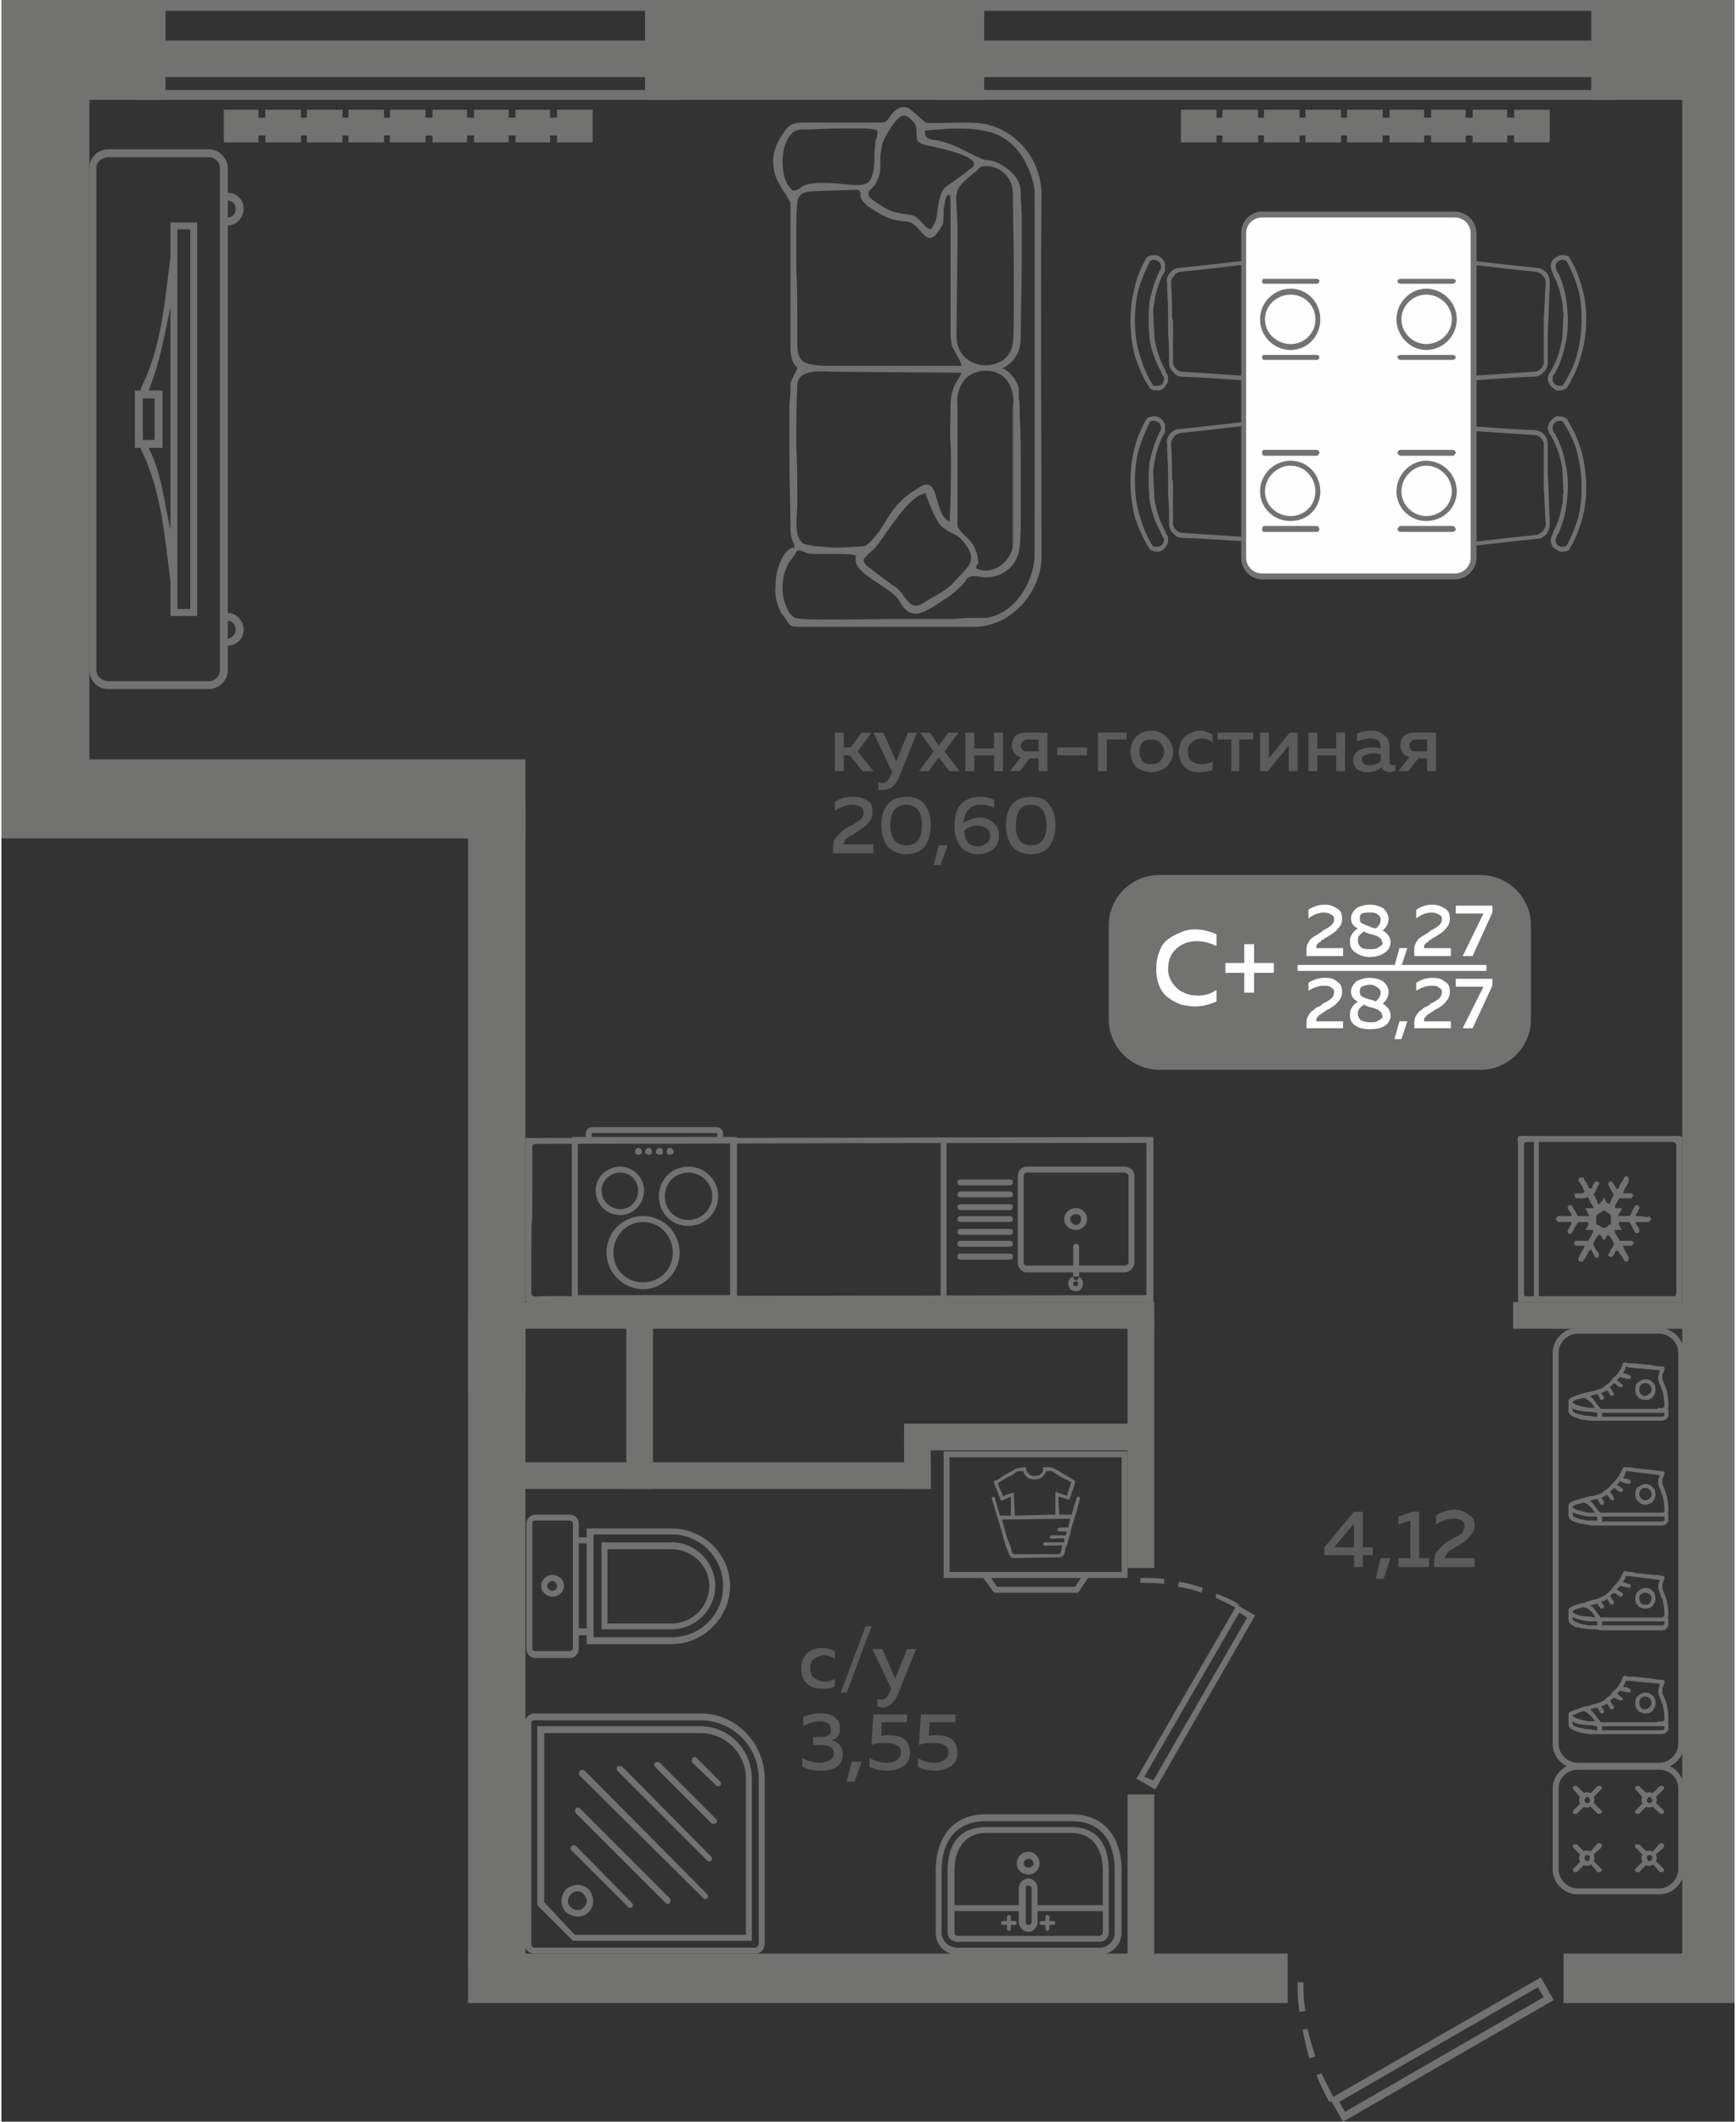 <?xml version="1.0" encoding="UTF-8"?>
<!DOCTYPE svg PUBLIC "-//W3C//DTD SVG 1.1//EN" "http://www.w3.org/Graphics/SVG/1.1/DTD/svg11.dtd">
<!-- Creator: CorelDRAW 2020 (64-Bit) -->
<svg xmlns="http://www.w3.org/2000/svg" xml:space="preserve" width="423px" height="517px" version="1.1" style="shape-rendering:geometricPrecision; text-rendering:geometricPrecision; image-rendering:optimizeQuality; fill-rule:evenodd; clip-rule:evenodd"
viewBox="0 0 17.53 21.46"
 xmlns:xlink="http://www.w3.org/1999/xlink"
 xmlns:xodm="http://www.corel.com/coreldraw/odm/2003">
 <rect x="0" y="0" width="17.53" height="21.46" fill="#333333" stroke="none"/>
 <defs>
  <style type="text/css">
   <![CDATA[
    .fil3 {fill:#FEFEFE}
    .fil0 {fill:#727271}
    .fil4 {fill:#727271}
    .fil1 {fill:#5B5B5B}
    .fil5 {fill:#FEFEFE}
    .fil6 {fill:#FEFEFE;fill-rule:nonzero}
    .fil2 {fill:#727271;fill-rule:nonzero}
   ]]>
  </style>
 </defs>
 <g id="Слой_x0020_1">
  <g id="_2481000304480">
   <g>
    <polygon class="fil0" points="0,0 1.66,0 1.66,1.01 0,1.01 "/>
    <polygon class="fil0" points="6.51,0 9.94,0 9.94,1.01 6.51,1.01 "/>
    <polygon class="fil0" points="16.08,0 17.53,0 17.53,1.01 16.08,1.01 "/>
    <polygon class="fil0" points="4.72,13.31 5.3,13.31 5.3,14.1 4.72,14.1 "/>
    <polygon class="fil0" points="0,7.68 5.3,7.68 5.3,8.48 4.72,8.48 4.72,8.48 0,8.48 "/>
    <polygon class="fil0" points="4.69,8.48 4.69,8.12 5.3,8.12 5.3,19.94 4.72,19.94 4.72,8.48 "/>
    <polygon class="fil0" points="0,0.83 0.89,0.83 0.89,7.94 0,7.94 "/>
    <polygon class="fil0" points="4.72,19.76 13.01,19.76 13.01,20.26 4.72,20.26 "/>
    <polygon class="fil0" points="4.85,13.44 11.66,13.44 11.66,13.17 4.85,13.17 "/>
    <polygon class="fil0" points="4.99,15.06 9.4,15.06 9.4,14.79 4.99,14.79 "/>
    <path class="fil0" d="M15.7 20.23l-0.13 -0.23 -2.1 1.21c-0.04,-0.08 -0.08,-0.16 -0.12,-0.24l-0.05 0.02c0.04,0.09 0.08,0.18 0.13,0.27l0.02 -0.01 0.12 0.21 2.13 -1.23zm-2.59 -0.18c0,0.1 0,0.2 0.02,0.3l0.06 -0.01c-0.02,-0.1 -0.02,-0.19 -0.02,-0.29l-0.06 0zm0.05 0.48c0.02,0.1 0.04,0.19 0.07,0.29l0.06 -0.02c-0.03,-0.09 -0.06,-0.19 -0.08,-0.28l-0.05 0.01zm0.43 0.83l-0.06 -0.1 2.01 -1.16 0.06 0.1 -2.01 1.16z"/>
    <polygon class="fil0" points="6.32,13.34 6.32,15.06 6.59,15.06 6.59,13.34 "/>
    <polygon class="fil0" points="9.13,14.49 9.13,15.06 9.4,15.06 9.4,14.49 "/>
    <polygon class="fil0" points="9.13,14.67 11.5,14.67 11.5,14.4 9.13,14.4 "/>
    <polygon class="fil0" points="15.8,20.26 15.8,19.76 17.53,19.76 17.53,20.26 "/>
    <polygon class="fil0" points="17.53,19.93 17,19.93 17,0.5 17.53,0.5 "/>
    <polygon class="fil0" points="15.29,13.44 17.28,13.44 17.28,13.17 15.29,13.17 "/>
    <polygon class="fil0" points="11.39,13.34 11.39,15.86 11.66,15.86 11.66,13.34 "/>
    <polygon class="fil0" points="11.39,18.15 11.39,19.88 11.66,19.88 11.66,18.15 "/>
    <g>
     <polygon class="fil0" points="1.34,1.01 1.34,0.91 6.88,0.91 6.88,1.01 "/>
     <polygon class="fil0" points="1.34,0.11 1.34,0 6.88,0 6.88,0.11 "/>
     <polygon class="fil0" points="1.34,0.78 1.34,0.41 6.88,0.41 6.88,0.78 "/>
    </g>
    <g>
     <polygon class="fil0" points="9.42,1.01 9.42,0.91 16.35,0.91 16.35,1.01 "/>
     <polygon class="fil0" points="9.42,0.11 9.42,0 16.35,0 16.35,0.11 "/>
     <polygon class="fil0" points="9.42,0.78 9.42,0.41 16.35,0.41 16.35,0.78 "/>
    </g>
    <path class="fil1" d="M8.52 7.8l-0.09 0 0 -0.39 0.09 0 0 0.15 0.07 0 0.11 -0.15 0.1 0 -0.14 0.19 0.16 0.2 -0.11 0 -0.13 -0.16 -0.06 0 0 0.16zm0.53 -0.1l0.12 -0.29 0.09 0 -0.18 0.45c-0.04,0.09 -0.09,0.13 -0.16,0.13 -0.02,0 -0.04,0 -0.05,0l0 -0.08c0.01,0.01 0.02,0.01 0.04,0.01 0.04,0 0.07,-0.03 0.09,-0.09l0.01 -0.02 -0.19 -0.4 0.1 0 0.13 0.29zm0.53 -0.29l0.1 0 -0.14 0.19 0.15 0.2 -0.1 0 -0.11 -0.14 -0.1 0.14 -0.1 0 0.15 -0.2 -0.14 -0.19 0.1 0 0.09 0.13 0.1 -0.13zm0.26 0.39l-0.09 0 0 -0.39 0.09 0 0 0.16 0.2 0 0 -0.16 0.09 0 0 0.39 -0.09 0 0 -0.16 -0.2 0 0 0.16zm0.46 0l-0.1 0 0.11 -0.14c-0.03,-0.01 -0.05,-0.02 -0.07,-0.05 -0.01,-0.02 -0.02,-0.04 -0.02,-0.07 0,-0.04 0.01,-0.07 0.04,-0.1 0.03,-0.02 0.07,-0.03 0.11,-0.03l0.21 0 0 0.39 -0.09 0 0 -0.13 -0.09 0 -0.1 0.13zm0.03 -0.3c-0.01,0.01 -0.02,0.02 -0.02,0.04 0,0.02 0.01,0.03 0.02,0.05 0.02,0.01 0.03,0.01 0.06,0.01l0.1 0 0 -0.12 -0.1 0c-0.03,0 -0.04,0 -0.06,0.02zm0.35 0.06l0.3 0 0 0.08 -0.3 0 0 -0.08zm0.5 0.24l-0.09 0 0 -0.39 0.29 0 0 0.07 -0.2 0 0 0.32zm0.3 -0.04c-0.04,-0.04 -0.06,-0.09 -0.06,-0.16 0,-0.06 0.02,-0.11 0.06,-0.15 0.04,-0.04 0.09,-0.06 0.15,-0.06 0.06,0 0.11,0.02 0.15,0.06 0.04,0.04 0.07,0.09 0.07,0.15 0,0.07 -0.03,0.12 -0.07,0.16 -0.04,0.03 -0.09,0.05 -0.15,0.05 -0.06,0 -0.11,-0.02 -0.15,-0.05zm0.24 -0.06c0.02,-0.03 0.04,-0.06 0.04,-0.1 0,-0.03 -0.02,-0.07 -0.04,-0.09 -0.02,-0.02 -0.05,-0.03 -0.09,-0.03 -0.04,0 -0.07,0.01 -0.09,0.03 -0.02,0.02 -0.03,0.06 -0.03,0.09 0,0.04 0.01,0.07 0.03,0.1 0.02,0.02 0.05,0.03 0.09,0.03 0.04,0 0.07,-0.01 0.09,-0.03zm0.19 -0.09c0,-0.07 0.02,-0.12 0.06,-0.16 0.05,-0.04 0.1,-0.06 0.16,-0.06 0.04,0 0.08,0.02 0.12,0.04l0 0.08c-0.03,-0.03 -0.07,-0.04 -0.11,-0.04 -0.04,0 -0.07,0.01 -0.1,0.04 -0.03,0.02 -0.04,0.05 -0.04,0.09 0,0.05 0.01,0.08 0.04,0.1 0.03,0.02 0.06,0.03 0.1,0.03 0.04,0 0.08,-0.01 0.11,-0.03l0 0.09c-0.04,0.01 -0.08,0.02 -0.13,0.02 -0.06,0 -0.11,-0.01 -0.15,-0.05 -0.04,-0.04 -0.06,-0.09 -0.06,-0.15zm0.61 0.19l-0.08 0 0 -0.32 -0.14 0 0 -0.07 0.36 0 0 0.07 -0.14 0 0 0.32zm0.29 0l-0.08 0 0 -0.39 0.09 0 0 0.26 0.21 -0.26 0.08 0 0 0.39 -0.09 0 0 -0.26 -0.21 0.26zm0.5 0l-0.09 0 0 -0.39 0.09 0 0 0.16 0.19 0 0 -0.16 0.09 0 0 0.39 -0.09 0 0 -0.16 -0.19 0 0 0.16zm0.73 -0.09c0,0.02 0.01,0.03 0.03,0.03 0.01,0 0.02,0 0.03,-0.01l0 0.07c-0.02,0 -0.04,0.01 -0.06,0.01 -0.04,0 -0.07,-0.02 -0.08,-0.05 -0.04,0.04 -0.09,0.05 -0.15,0.05 -0.04,0 -0.07,-0.01 -0.1,-0.03 -0.02,-0.02 -0.04,-0.05 -0.04,-0.09 0,-0.04 0.02,-0.08 0.06,-0.1 0.03,-0.02 0.07,-0.03 0.12,-0.03 0.03,0 0.07,0 0.1,0.01l0 -0.01c0,-0.03 -0.01,-0.05 -0.02,-0.07 -0.02,-0.01 -0.05,-0.02 -0.08,-0.02 -0.05,0 -0.1,0.01 -0.14,0.03l0 -0.08c0.05,-0.02 0.1,-0.03 0.15,-0.03 0.06,0 0.1,0.02 0.13,0.05 0.04,0.03 0.05,0.07 0.05,0.13l0 0.14zm-0.17 -0.09c-0.03,0 -0.06,0.01 -0.08,0.02 -0.02,0.01 -0.03,0.02 -0.03,0.05 0,0.01 0.01,0.03 0.03,0.04 0.01,0.01 0.03,0.01 0.05,0.01 0.04,0 0.08,-0.01 0.11,-0.04l0 -0.07c-0.03,-0.01 -0.06,-0.01 -0.08,-0.01zm0.36 0.18l-0.1 0 0.11 -0.14c-0.03,-0.01 -0.05,-0.02 -0.07,-0.05 -0.01,-0.02 -0.02,-0.04 -0.02,-0.07 0,-0.04 0.01,-0.07 0.04,-0.1 0.03,-0.02 0.06,-0.03 0.11,-0.03l0.21 0 0 0.39 -0.09 0 0 -0.13 -0.09 0 -0.1 0.13zm0.03 -0.3c-0.01,0.01 -0.02,0.02 -0.02,0.04 0,0.02 0.01,0.03 0.02,0.05 0.01,0.01 0.03,0.01 0.06,0.01l0.1 0 0 -0.12 -0.1 0c-0.03,0 -0.05,0 -0.06,0.02zm-5.83 0.61c0.06,-0.04 0.12,-0.05 0.19,-0.05 0.06,0 0.1,0.01 0.14,0.04 0.04,0.02 0.05,0.06 0.05,0.11 0,0.05 -0.01,0.08 -0.04,0.11 -0.02,0.03 -0.06,0.06 -0.11,0.09 0,0 -0.01,0.01 -0.02,0.01 -0.01,0.01 -0.02,0.01 -0.02,0.02 -0.01,0 -0.01,0 -0.02,0.01 -0.01,0 -0.02,0.01 -0.02,0.01 -0.01,0 -0.01,0.01 -0.02,0.01 -0.01,0.01 -0.01,0.01 -0.01,0.01 -0.01,0.01 -0.01,0.01 -0.02,0.02 0,0 0,0.01 0,0.01 -0.01,0.01 -0.01,0.01 -0.01,0.02 0,0 0,0.01 0,0.01l0.3 0 0 0.09 -0.41 0 0 -0.04c0,-0.04 0.01,-0.06 0.01,-0.09 0.01,-0.02 0.03,-0.04 0.05,-0.06 0.02,-0.02 0.04,-0.04 0.05,-0.05 0.01,0 0.03,-0.02 0.07,-0.04 0,0 0,0 0,0 0,0 0.01,0 0.01,0 0.04,-0.03 0.07,-0.05 0.09,-0.06 0.02,-0.02 0.03,-0.05 0.03,-0.07 0,-0.03 -0.01,-0.05 -0.03,-0.06 -0.02,-0.01 -0.05,-0.02 -0.08,-0.02 -0.06,0 -0.12,0.02 -0.18,0.06l0 -0.09zm0.53 0.45c-0.04,-0.06 -0.06,-0.13 -0.06,-0.21 0,-0.09 0.02,-0.16 0.06,-0.21 0.05,-0.06 0.11,-0.08 0.19,-0.08 0.08,0 0.15,0.02 0.19,0.08 0.04,0.05 0.06,0.12 0.06,0.21 0,0.08 -0.02,0.15 -0.06,0.21 -0.04,0.05 -0.11,0.08 -0.19,0.08 -0.08,0 -0.14,-0.03 -0.19,-0.08zm0.19 -0.01c0.11,0 0.16,-0.07 0.16,-0.2 0,-0.14 -0.05,-0.21 -0.16,-0.21 -0.1,0 -0.16,0.07 -0.16,0.21 0,0.13 0.06,0.2 0.16,0.2zm0.35 0.2l-0.07 0 0.05 -0.2 0.09 0 -0.07 0.2zm0.23 -0.43c0.06,-0.03 0.11,-0.05 0.17,-0.05 0.05,0 0.1,0.02 0.13,0.05 0.04,0.03 0.06,0.07 0.06,0.13 0,0.06 -0.02,0.11 -0.06,0.14 -0.04,0.03 -0.09,0.05 -0.15,0.05 -0.08,0 -0.14,-0.03 -0.18,-0.08 -0.04,-0.05 -0.06,-0.12 -0.06,-0.21 0,-0.1 0.02,-0.17 0.07,-0.22 0.05,-0.05 0.11,-0.07 0.19,-0.07 0.05,0 0.1,0.01 0.14,0.03l0 0.08c-0.04,-0.02 -0.08,-0.03 -0.13,-0.03 -0.05,0 -0.09,0.01 -0.12,0.04 -0.03,0.03 -0.05,0.07 -0.06,0.14zm0.01 0.08c0,0.11 0.05,0.16 0.14,0.16 0.03,0 0.06,-0.01 0.08,-0.03 0.03,-0.01 0.04,-0.04 0.04,-0.08 0,-0.03 -0.01,-0.06 -0.04,-0.07 -0.02,-0.02 -0.05,-0.03 -0.09,-0.03 -0.05,0 -0.1,0.02 -0.13,0.05zm0.48 0.16c-0.04,-0.06 -0.06,-0.13 -0.06,-0.21 0,-0.09 0.02,-0.16 0.06,-0.21 0.05,-0.06 0.11,-0.08 0.19,-0.08 0.09,0 0.15,0.02 0.19,0.08 0.04,0.05 0.06,0.12 0.06,0.21 0,0.08 -0.02,0.15 -0.06,0.21 -0.04,0.05 -0.1,0.08 -0.19,0.08 -0.08,0 -0.14,-0.03 -0.19,-0.08zm0.19 -0.01c0.11,0 0.16,-0.07 0.16,-0.2 0,-0.14 -0.05,-0.21 -0.16,-0.21 -0.1,0 -0.15,0.07 -0.15,0.21 0,0.13 0.05,0.2 0.15,0.2z"/>
    <path class="fil1" d="M8.09 16.88c0,-0.07 0.02,-0.12 0.06,-0.16 0.05,-0.04 0.1,-0.05 0.16,-0.05 0.04,0 0.08,0.01 0.12,0.03l0 0.08c-0.03,-0.02 -0.07,-0.04 -0.11,-0.04 -0.04,0 -0.07,0.02 -0.1,0.04 -0.03,0.02 -0.04,0.05 -0.04,0.1 0,0.04 0.01,0.07 0.04,0.09 0.03,0.02 0.06,0.04 0.1,0.04 0.04,0 0.08,-0.01 0.11,-0.03l0 0.08c-0.04,0.02 -0.08,0.02 -0.13,0.02 -0.06,0 -0.11,-0.01 -0.15,-0.05 -0.04,-0.03 -0.06,-0.09 -0.06,-0.15zm0.46 0.24l-0.06 0 0.25 -0.67 0.06 0 -0.25 0.67zm0.49 -0.14l0.12 -0.3 0.09 0 -0.18 0.45c-0.04,0.09 -0.09,0.14 -0.16,0.14 -0.02,0 -0.04,-0.01 -0.05,-0.01l0 -0.08c0.01,0.01 0.02,0.01 0.04,0.01 0.04,0 0.07,-0.03 0.09,-0.09l0.01 -0.02 -0.19 -0.4 0.1 0 0.13 0.3zm-0.56 0.5c0,0.03 0,0.06 -0.02,0.08 -0.01,0.02 -0.03,0.03 -0.06,0.04 0.03,0.01 0.06,0.03 0.08,0.05 0.02,0.03 0.03,0.06 0.03,0.1 0,0.05 -0.02,0.09 -0.06,0.12 -0.04,0.03 -0.1,0.04 -0.16,0.04 -0.07,0 -0.13,-0.01 -0.19,-0.04l0 -0.09c0.05,0.03 0.11,0.05 0.19,0.05 0.08,-0.01 0.13,-0.04 0.13,-0.09 0,-0.06 -0.04,-0.09 -0.12,-0.09l-0.09 0 0 -0.08 0.08 0c0.03,0 0.06,-0.01 0.08,-0.02 0.02,-0.02 0.02,-0.03 0.02,-0.06 0,-0.02 -0.01,-0.04 -0.03,-0.06 -0.02,-0.01 -0.05,-0.02 -0.08,-0.02 -0.06,0 -0.12,0.02 -0.17,0.05l0 -0.09c0.05,-0.03 0.11,-0.04 0.18,-0.04 0.06,0 0.1,0.01 0.14,0.04 0.04,0.03 0.05,0.06 0.05,0.11zm0.15 0.54l-0.08 0 0.05 -0.2 0.1 0 -0.07 0.2zm0.19 -0.68l0.34 0 0 0.08 -0.26 0 0 0.14c0.02,-0.01 0.05,-0.01 0.08,-0.01 0.06,0 0.11,0.01 0.15,0.04 0.04,0.03 0.06,0.08 0.06,0.14 0,0.06 -0.02,0.1 -0.06,0.13 -0.05,0.03 -0.1,0.05 -0.17,0.05 -0.06,0 -0.12,-0.01 -0.18,-0.04l0 -0.09c0.05,0.03 0.11,0.05 0.17,0.05 0.05,0 0.08,-0.01 0.11,-0.03 0.02,-0.02 0.04,-0.04 0.04,-0.07 0,-0.07 -0.06,-0.1 -0.16,-0.1 -0.04,0 -0.09,0 -0.14,0.02l0.02 -0.31zm0.48 0l0.35 0 0 0.08 -0.26 0 -0.01 0.14c0.03,-0.01 0.05,-0.01 0.08,-0.01 0.06,0 0.11,0.01 0.15,0.04 0.04,0.03 0.06,0.08 0.06,0.14 0,0.06 -0.02,0.1 -0.06,0.13 -0.05,0.03 -0.1,0.05 -0.16,0.05 -0.07,0 -0.13,-0.01 -0.18,-0.04l0 -0.09c0.04,0.03 0.1,0.05 0.16,0.05 0.05,0 0.08,-0.01 0.11,-0.03 0.02,-0.02 0.04,-0.04 0.04,-0.07 0,-0.07 -0.05,-0.1 -0.16,-0.1 -0.04,0 -0.09,0 -0.14,0.02l0.02 -0.31z"/>
    <path class="fil1" d="M13.68 15.29l0.09 0 0 0.36 0.1 0 0 0.08 -0.1 0 0 0.12 -0.09 0 0 -0.12 -0.3 0 0 -0.08 0.3 -0.36zm0 0.36l0 -0.24 -0.2 0.24 0.2 0zm0.3 0.32l-0.08 0 0.05 -0.21 0.1 0 -0.07 0.21zm0.29 -0.68l0.07 0 0 0.47 0.1 0 0 0.09 -0.31 0 0 -0.09 0.12 0 0 -0.38 -0.12 0.04 0 -0.08 0.14 -0.05zm0.24 0.04c0.06,-0.04 0.12,-0.06 0.19,-0.06 0.06,0 0.1,0.02 0.14,0.05 0.04,0.02 0.06,0.06 0.06,0.11 0,0.04 -0.02,0.08 -0.05,0.11 -0.02,0.03 -0.06,0.06 -0.11,0.09 0,0 -0.01,0.01 -0.02,0.01 -0.01,0.01 -0.02,0.01 -0.02,0.01 -0.01,0.01 -0.01,0.01 -0.02,0.02 -0.01,0 -0.02,0.01 -0.02,0.01 -0.01,0 -0.01,0.01 -0.02,0.01 0,0.01 -0.01,0.01 -0.01,0.01 -0.01,0.01 -0.01,0.01 -0.01,0.02 -0.01,0 -0.01,0.01 -0.01,0.01 -0.01,0.01 -0.01,0.01 -0.01,0.02 0,0 0,0.01 0,0.01l0.3 0 0 0.09 -0.41 0 0 -0.05c0,-0.03 0.01,-0.05 0.01,-0.08 0.01,-0.02 0.03,-0.04 0.05,-0.06 0.02,-0.02 0.04,-0.04 0.05,-0.05 0.01,-0.01 0.03,-0.02 0.07,-0.04 0,0 0,0 0,0 0,0 0.01,0 0.01,-0.01 0.05,-0.02 0.07,-0.04 0.09,-0.05 0.02,-0.03 0.03,-0.05 0.03,-0.08 0,-0.02 -0.01,-0.04 -0.03,-0.05 -0.02,-0.01 -0.05,-0.02 -0.08,-0.02 -0.06,0 -0.12,0.02 -0.18,0.06l0 -0.09z"/>
    <path class="fil0" d="M11.67 18.1l-0.19 -0.11 1 -1.73c-0.07,-0.04 -0.14,-0.07 -0.2,-0.1l0.01 -0.04c0.08,0.03 0.16,0.06 0.23,0.11l-0.01 0.01 0.17 0.1 -1.01 1.76zm-0.15 -2.14c0.08,0 0.16,0 0.24,0.01l0 0.05c-0.08,-0.01 -0.16,-0.01 -0.24,-0.01l0 -0.05zm0.39 0.04c0.09,0.01 0.17,0.04 0.24,0.06l-0.01 0.05c-0.08,-0.03 -0.16,-0.05 -0.24,-0.06l0.01 -0.05zm0.69 0.36l-0.08 -0.05 -0.96 1.66 0.09 0.04 0.95 -1.65z"/>
    <g>
     <path class="fil0" d="M16.96 13.68l0 3.96c0,0.1 -0.09,0.19 -0.19,0.19l-0.83 0c-0.1,0 -0.19,-0.09 -0.19,-0.19l0 -3.96c0,-0.1 0.09,-0.19 0.19,-0.19l0.83 0c0.1,0 0.19,0.09 0.19,0.19zm0.06 0l0 3.96c0,0.14 -0.12,0.25 -0.25,0.25l-0.83 0c-0.13,0 -0.25,-0.11 -0.25,-0.25l0 -3.96c0,-0.13 0.12,-0.25 0.25,-0.25l0.83 0c0.13,0 0.25,0.12 0.25,0.25z"/>
     <g>
      <path class="fil0" d="M16.96 18.91l0 -0.82c0,-0.11 -0.09,-0.19 -0.19,-0.19l-0.83 0c-0.1,0 -0.19,0.08 -0.19,0.19l0 0.82c0,0.1 0.09,0.19 0.19,0.19l0.83 0c0.1,0 0.19,-0.09 0.19,-0.19zm0.06 0l0 -0.82c0,-0.14 -0.12,-0.25 -0.25,-0.25l-0.83 0c-0.13,0 -0.25,0.11 -0.25,0.25l0 0.82c0,0.14 0.12,0.25 0.25,0.25l0.83 0c0.13,0 0.25,-0.11 0.25,-0.25z"/>
      <path class="fil0" d="M16.61 18.85c0.03,0.03 0.08,0.03 0.11,0 0.03,-0.03 0.03,-0.08 0,-0.11 -0.03,-0.03 -0.08,-0.03 -0.11,0 -0.03,0.03 -0.03,0.08 0,0.11zm0.04 -0.04c0.01,0.02 0.03,0.02 0.04,0 0.01,-0.01 0.01,-0.03 0,-0.04 -0.01,-0.01 -0.03,-0.01 -0.04,0 -0.01,0.01 -0.01,0.03 0,0.04z"/>
      <path class="fil0" d="M16.53 18.69l0.07 0.07c0.01,0.01 0.03,0.01 0.04,0l0 0c0.01,-0.01 0.01,-0.02 0,-0.03l-0.07 -0.07c-0.01,-0.01 -0.03,-0.01 -0.04,0l0 0c-0.01,0 -0.01,0.02 0,0.03zm0.24 -0.04l-0.07 0.08c-0.01,0.01 -0.01,0.02 0,0.03l0 0c0.01,0.01 0.02,0.01 0.03,0l0.08 -0.07c0.01,-0.01 0.01,-0.03 0,-0.04l0 0c-0.01,-0.01 -0.03,-0.01 -0.04,0zm-0.2 0.28l0.07 -0.07c0.01,-0.01 0.01,-0.02 0,-0.03l0 0c-0.01,-0.01 -0.03,-0.01 -0.04,0l-0.07 0.07c-0.01,0.01 -0.01,0.02 0,0.03l0 0c0.01,0.01 0.03,0.01 0.04,0zm0.24 -0.03l-0.08 -0.08c-0.01,-0.01 -0.02,-0.01 -0.03,0l0 0c-0.01,0.01 -0.01,0.03 0,0.03l0.07 0.08c0.01,0.01 0.03,0.01 0.04,0l0 0c0.01,-0.01 0.01,-0.02 0,-0.03z"/>
      <path class="fil0" d="M16.61 18.26c0.03,0.03 0.08,0.03 0.11,0 0.03,-0.03 0.03,-0.08 0,-0.11 -0.03,-0.03 -0.08,-0.03 -0.11,0 -0.03,0.03 -0.03,0.08 0,0.11zm0.04 -0.03c0.01,0.01 0.03,0.01 0.04,0 0.01,-0.01 0.01,-0.03 0,-0.04 -0.01,-0.02 -0.03,-0.02 -0.04,0 -0.01,0.01 -0.01,0.03 0,0.04z"/>
      <path class="fil0" d="M16.53 18.1l0.07 0.08c0.01,0.01 0.03,0.01 0.04,0l0 0c0.01,-0.01 0.01,-0.03 0,-0.04l-0.07 -0.07c-0.01,-0.01 -0.03,-0.01 -0.04,0l0 0c-0.01,0.01 -0.01,0.02 0,0.03zm0.24 -0.03l-0.07 0.07c-0.01,0.01 -0.01,0.03 0,0.04l0 0c0.01,0.01 0.02,0.01 0.03,0l0.08 -0.08c0.01,-0.01 0.01,-0.02 0,-0.03l0 0c-0.01,-0.01 -0.03,-0.01 -0.04,0zm-0.2 0.27l0.07 -0.07c0.01,-0.01 0.01,-0.02 0,-0.03l0 0c-0.01,-0.01 -0.03,-0.01 -0.04,0l-0.07 0.07c-0.01,0.01 -0.01,0.03 0,0.03l0 0c0.01,0.01 0.03,0.01 0.04,0zm0.24 -0.03l-0.08 -0.08c-0.01,-0.01 -0.02,-0.01 -0.03,0l0 0c-0.01,0.01 -0.01,0.03 0,0.04l0.07 0.07c0.01,0.01 0.03,0.01 0.04,0l0 0c0.01,-0.01 0.01,-0.02 0,-0.03z"/>
      <path class="fil0" d="M15.98 18.85c0.03,0.03 0.08,0.03 0.11,0 0.03,-0.03 0.03,-0.08 0,-0.11 -0.03,-0.03 -0.08,-0.03 -0.11,0 -0.03,0.03 -0.03,0.08 0,0.11zm0.04 -0.04c0.01,0.02 0.03,0.02 0.04,0 0.01,-0.01 0.01,-0.03 0,-0.04 -0.01,-0.01 -0.03,-0.01 -0.04,0 -0.01,0.01 -0.01,0.03 0,0.04z"/>
      <path class="fil0" d="M15.9 18.69l0.07 0.07c0.01,0.01 0.03,0.01 0.04,0l0 0c0.01,-0.01 0.01,-0.02 0,-0.03l-0.07 -0.07c-0.01,-0.01 -0.03,-0.01 -0.04,0l0 0c-0.01,0 -0.01,0.02 0,0.03zm0.24 -0.04l-0.07 0.08c-0.01,0.01 -0.01,0.02 0,0.03l0 0c0.01,0.01 0.02,0.01 0.03,0l0.08 -0.07c0.01,-0.01 0.01,-0.03 0,-0.04l0 0c-0.01,-0.01 -0.03,-0.01 -0.04,0zm-0.2 0.28l0.07 -0.07c0.01,-0.01 0.01,-0.02 0,-0.03l0 0c-0.01,-0.01 -0.03,-0.01 -0.04,0l-0.07 0.07c-0.01,0.01 -0.01,0.02 0,0.03l0 0c0.01,0.01 0.03,0.01 0.04,0zm0.24 -0.03l-0.08 -0.08c-0.01,-0.01 -0.02,-0.01 -0.03,0l0 0c-0.01,0.01 -0.01,0.03 0,0.03l0.07 0.08c0.01,0.01 0.03,0.01 0.04,0l0 0c0.01,-0.01 0.01,-0.02 0,-0.03z"/>
      <path class="fil0" d="M15.98 18.26c0.03,0.03 0.08,0.03 0.11,0 0.03,-0.03 0.03,-0.08 0,-0.11 -0.03,-0.03 -0.08,-0.03 -0.11,0 -0.03,0.03 -0.03,0.08 0,0.11zm0.04 -0.03c0.01,0.01 0.03,0.01 0.04,0 0.01,-0.01 0.01,-0.03 0,-0.04 -0.01,-0.02 -0.03,-0.02 -0.04,0 -0.01,0.01 -0.01,0.03 0,0.04z"/>
      <path class="fil0" d="M15.9 18.1l0.07 0.08c0.01,0.01 0.03,0.01 0.04,0l0 0c0.01,-0.01 0.01,-0.03 0,-0.04l-0.07 -0.07c-0.01,-0.01 -0.03,-0.01 -0.04,0l0 0c-0.01,0.01 -0.01,0.02 0,0.03zm0.24 -0.03l-0.07 0.07c-0.01,0.01 -0.01,0.03 0,0.04l0 0c0.01,0.01 0.02,0.01 0.03,0l0.08 -0.08c0.01,-0.01 0.01,-0.02 0,-0.03l0 0c-0.01,-0.01 -0.03,-0.01 -0.04,0zm-0.2 0.27l0.07 -0.07c0.01,-0.01 0.01,-0.02 0,-0.03l0 0c-0.01,-0.01 -0.03,-0.01 -0.04,0l-0.07 0.07c-0.01,0.01 -0.01,0.03 0,0.03l0 0c0.01,0.01 0.03,0.01 0.04,0zm0.24 -0.03l-0.08 -0.08c-0.01,-0.01 -0.02,-0.01 -0.03,0l0 0c-0.01,0.01 -0.01,0.03 0,0.04l0.07 0.07c0.01,0.01 0.03,0.01 0.04,0l0 0c0.01,-0.01 0.01,-0.02 0,-0.03z"/>
     </g>
     <g>
      <path class="fil0" d="M16.82 17.48l0 -0.02c-0.01,0 -0.02,0 -0.03,0 -0.01,0 -0.02,0 -0.03,0 -0.01,0 -0.01,0 -0.01,0l-0.56 0c0,0 0,0 0,0l0 0.04 0.61 0c0.01,0 0.02,-0.01 0.02,-0.02zm-0.68 0.02l0 -0.04c0,0 0,0 -0.01,0 -0.01,0 -0.04,-0.01 -0.05,-0.01 -0.05,0 -0.14,-0.01 -0.18,-0.03 0,0 0,-0.01 -0.01,-0.01 0,0.02 0,0.03 0.01,0.04 0.02,0.02 0.07,0.03 0.09,0.03 0.02,0.01 0.04,0.01 0.06,0.01 0.02,0 0.05,0.01 0.08,0.01 0.01,0 0.01,0 0.01,0zm-0.02 -0.09c0,0 -0.01,-0.01 -0.01,-0.01l-0.02 -0.03c-0.02,-0.02 -0.05,-0.05 -0.08,-0.06 -0.01,0 -0.01,0 -0.02,0 -0.02,0.01 -0.04,0.01 -0.07,0.03 -0.02,0 -0.05,0.01 -0.01,0.03 0.03,0.02 0.1,0.03 0.14,0.04l0.07 0zm0.33 -0.41c0,0 -0.01,0 -0.02,0 0,0 -0.01,0.02 -0.01,0.03l-0.02 0.03 0.05 0.01c0.01,0.01 0.03,0.01 0.03,0.03 0,0.01 -0.01,0.02 -0.02,0.02 0,0 -0.04,-0.01 -0.05,-0.01l-0.04 -0.01c0,0 -0.01,0 -0.01,0.01 0,0 0,0 -0.01,0.01 0,0 -0.01,0.01 -0.01,0.01l0.05 0.04c0.02,0.01 0.01,0.03 -0.01,0.03l-0.01 0c0,0 -0.04,-0.02 -0.04,-0.02l-0.02 -0.01 -0.04 0.03 0.03 0.05c0.01,0.01 0.01,0.01 0.01,0.02 0,0.01 -0.02,0.03 -0.04,0.01l-0.03 -0.05 -0.01 0.01c-0.02,0.01 -0.03,0.01 -0.05,0.02 0.01,0.01 0.03,0.04 0.03,0.05 0,0.01 -0.01,0.02 -0.02,0.02 -0.02,0 -0.02,-0.01 -0.03,-0.03l-0.02 -0.03c0,0 -0.07,0.02 -0.08,0.02 0,0 0.01,0 0.01,0 0.01,0.01 0.02,0.02 0.03,0.03l0.06 0.08c0.01,0 0.01,0.02 0.02,0.02l0.56 0c0.01,0 0.02,-0.01 0.03,-0.01 0.01,0 0.03,0.01 0.03,0 0.01,0 0.02,-0.01 0.02,-0.02 0,-0.06 -0.01,-0.11 -0.02,-0.16 -0.01,0 -0.01,-0.01 -0.01,-0.02 -0.02,-0.06 -0.05,-0.08 -0.02,-0.16 0,-0.01 0,-0.01 0,-0.02l-0.32 -0.03zm0.41 0.43l0 0.06 0 0c0,0.01 0,0.01 -0.01,0.02 -0.02,0.03 -0.04,0.03 -0.08,0.03l-0.58 0c-0.03,0 -0.05,0 -0.07,0l-0.04 0c-0.02,0 -0.07,-0.01 -0.09,-0.01 -0.01,0 -0.03,-0.01 -0.03,-0.01 -0.01,0 -0.02,0 -0.03,-0.01 -0.04,-0.01 -0.07,-0.03 -0.08,-0.06l0 -0.01 0 -0.09c0,0 0,-0.01 0,-0.01l0 -0.01c0.02,-0.03 0.12,-0.05 0.16,-0.07 0.03,0 0.06,-0.01 0.09,-0.02 0.03,-0.01 0.07,-0.02 0.09,-0.03 0.02,-0.01 0.04,-0.03 0.05,-0.04 0.02,-0.01 0.04,-0.03 0.05,-0.05l0.02 -0.02c0.03,-0.02 0.07,-0.08 0.08,-0.11l0.01 -0.03c0,0 0.01,-0.01 0.02,-0.01 0,0 0.04,0.01 0.05,0.01 0.02,0 0.04,0 0.05,0l0.19 0.02c0.03,0.01 0.06,0.01 0.09,0.01 0.01,0 0.01,0.01 0.02,0.01 0,0.01 0,0.02 0,0.03 -0.01,0.01 -0.01,0.03 -0.02,0.04 0,0.02 0,0.03 0,0.06 0.01,0.02 0.03,0.06 0.04,0.1 0.01,0.02 0.01,0.03 0.01,0.05 0.01,0.02 0.01,0.1 0.01,0.12 0,0.01 0,0.01 -0.01,0.02 0.01,0 0.01,0 0.01,0.01l0 0c0,0 0,0 0,0zm-0.17 -0.2l0 -0.01c0,-0.03 -0.03,-0.06 -0.06,-0.06 -0.03,0 -0.05,0.01 -0.06,0.04 -0.01,0.03 0,0.08 0.04,0.09 0.02,0 0.03,0 0.04,-0.01 0.02,-0.01 0.04,-0.03 0.04,-0.05zm0.04 0c0,0.03 -0.01,0.05 -0.03,0.07 0,0 0,0.01 -0.01,0.01 -0.02,0.02 -0.04,0.02 -0.07,0.02 -0.02,0 -0.04,-0.01 -0.06,-0.02l-0.01 -0.02c0,0 0,0 -0.01,0 -0.02,-0.04 -0.02,-0.09 0,-0.13 0.01,0 0.01,0 0.02,-0.01 0.04,-0.04 0.1,-0.04 0.14,0 0.02,0.02 0.03,0.04 0.03,0.08z"/>
      <path class="fil0" d="M16.82 16.42l0 -0.02c-0.01,0 -0.02,0 -0.03,0 -0.01,0 -0.02,0 -0.03,0 -0.01,0 -0.01,0 -0.01,0l-0.56 0c0,0 0,0 0,0l0 0.04 0.61 0c0.01,0 0.02,-0.01 0.02,-0.02zm-0.68 0.02l0 -0.04c0,0 0,0 -0.01,0 -0.01,0 -0.04,0 -0.05,0 -0.05,0 -0.14,-0.02 -0.18,-0.04 0,0 0,0 -0.01,0 0,0.01 0,0.02 0.01,0.03 0.02,0.02 0.07,0.03 0.09,0.04 0.02,0 0.04,0 0.06,0.01 0.02,0 0.05,0 0.08,0 0.01,0 0.01,0 0.01,0zm-0.02 -0.08c0,-0.01 -0.01,-0.01 -0.01,-0.02l-0.02 -0.03c-0.02,-0.02 -0.05,-0.05 -0.08,-0.05 -0.01,-0.01 -0.01,-0.01 -0.02,0 -0.02,0 -0.04,0.01 -0.07,0.02 -0.02,0.01 -0.05,0.02 -0.01,0.04 0.03,0.02 0.1,0.03 0.14,0.03l0.07 0.01zm0.33 -0.42c0,0 -0.01,0 -0.02,0 0,0.01 -0.01,0.03 -0.01,0.03l-0.02 0.03 0.05 0.02c0.01,0 0.03,0 0.03,0.02 0,0.01 -0.01,0.02 -0.02,0.02 0,0 -0.04,-0.01 -0.05,-0.01l-0.04 -0.01c0,0.01 -0.01,0.01 -0.01,0.01 0,0 0,0.01 -0.01,0.01 0,0.01 -0.01,0.01 -0.01,0.02l0.05 0.03c0.02,0.01 0.01,0.04 -0.01,0.04l-0.01 0c0,0 -0.04,-0.03 -0.04,-0.03l-0.02 -0.01 -0.04 0.03 0.03 0.05c0.01,0.01 0.01,0.01 0.01,0.02 0,0.02 -0.02,0.03 -0.04,0.01l-0.03 -0.05 -0.01 0.01c-0.02,0.02 -0.03,0.01 -0.05,0.02 0.01,0.01 0.03,0.05 0.03,0.05 0,0.01 -0.01,0.02 -0.02,0.02 -0.02,0 -0.02,-0.01 -0.03,-0.02l-0.02 -0.03c0,0 -0.07,0.02 -0.08,0.02 0,0 0.01,0 0.01,0 0.01,0.01 0.02,0.01 0.03,0.02l0.06 0.08c0.01,0.01 0.01,0.02 0.02,0.02l0.56 0c0.01,0 0.02,0 0.03,0 0.01,0 0.03,0 0.03,0 0.01,-0.01 0.02,-0.01 0.02,-0.03 0,-0.06 -0.01,-0.11 -0.02,-0.16 -0.01,0 -0.01,-0.01 -0.01,-0.01 -0.02,-0.07 -0.05,-0.09 -0.02,-0.17 0,0 0,-0.01 0,-0.01l-0.32 -0.04zm0.41 0.43l0 0.06 0 0c0,0.01 0,0.01 -0.01,0.03 -0.02,0.03 -0.04,0.03 -0.08,0.03l-0.58 0c-0.03,0 -0.05,-0.01 -0.07,-0.01l-0.04 0c-0.02,0 -0.07,-0.01 -0.09,-0.01 -0.01,0 -0.03,0 -0.03,-0.01 -0.01,0 -0.02,0 -0.03,0 -0.04,-0.02 -0.07,-0.03 -0.08,-0.07l0 0 0 -0.1c0,0 0,0 0,0l0 -0.01c0.02,-0.04 0.12,-0.06 0.16,-0.07 0.03,-0.01 0.06,-0.02 0.09,-0.03 0.03,0 0.07,-0.02 0.09,-0.03 0.02,-0.01 0.04,-0.02 0.05,-0.03 0.02,-0.02 0.04,-0.04 0.05,-0.05l0.02 -0.03c0.03,-0.02 0.07,-0.08 0.08,-0.11l0.01 -0.02c0,-0.01 0.01,-0.01 0.02,-0.02 0,0 0.04,0.01 0.05,0.01 0.02,0 0.04,0 0.05,0.01l0.19 0.02c0.03,0 0.06,0 0.09,0.01 0.01,0 0.01,0 0.02,0.01 0,0 0,0.01 0,0.02 -0.01,0.02 -0.01,0.03 -0.02,0.05 0,0.02 0,0.03 0,0.05 0.01,0.03 0.03,0.07 0.04,0.11 0.01,0.02 0.01,0.03 0.01,0.05 0.01,0.02 0.01,0.09 0.01,0.11 0,0.01 0,0.01 -0.01,0.02 0.01,0.01 0.01,0.01 0.01,0.01l0 0c0,0 0,0 0,0zm-0.17 -0.2l0 -0.01c0,-0.02 -0.03,-0.05 -0.06,-0.05 -0.03,0 -0.05,0.01 -0.06,0.03 -0.01,0.04 0,0.08 0.04,0.09 0.02,0 0.03,0 0.04,0 0.02,-0.01 0.04,-0.03 0.04,-0.06zm0.04 0c0,0.03 -0.01,0.05 -0.03,0.07 0,0.01 0,0.01 -0.01,0.01 -0.02,0.02 -0.04,0.02 -0.07,0.02 -0.02,0 -0.04,-0.01 -0.06,-0.02l-0.01 -0.01c0,-0.01 0,-0.01 -0.01,-0.01 -0.02,-0.04 -0.02,-0.09 0,-0.12 0.01,-0.01 0.01,-0.01 0.02,-0.02 0.04,-0.04 0.1,-0.04 0.14,0 0.02,0.02 0.03,0.05 0.03,0.08z"/>
      <path class="fil0" d="M16.82 15.37l0 -0.03c-0.01,0 -0.02,0 -0.03,0 -0.01,0 -0.02,0 -0.03,0 -0.01,0 -0.01,0 -0.01,0l-0.56 0c0,0 0,0 0,0.01l0 0.04 0.61 0c0.01,0 0.02,-0.01 0.02,-0.02zm-0.68 0.01l0 -0.03c0,-0.01 0,-0.01 -0.01,-0.01 -0.01,0 -0.04,0 -0.05,0 -0.05,0 -0.14,-0.02 -0.18,-0.04 0,0 0,0 -0.01,0 0,0.01 0,0.03 0.01,0.04 0.02,0.01 0.07,0.03 0.09,0.03 0.02,0 0.04,0.01 0.06,0.01 0.02,0 0.05,0 0.08,0 0.01,0 0.01,0.01 0.01,0zm-0.02 -0.08c0,0 -0.01,-0.01 -0.01,-0.01l-0.02 -0.03c-0.02,-0.02 -0.05,-0.05 -0.08,-0.06 -0.01,0 -0.01,0 -0.02,0 -0.02,0.01 -0.04,0.01 -0.07,0.02 -0.02,0.01 -0.05,0.02 -0.01,0.04 0.03,0.02 0.1,0.03 0.14,0.04l0.07 0zm0.33 -0.42c0,0 -0.01,0 -0.02,0 0,0.01 -0.01,0.03 -0.01,0.04l-0.02 0.03 0.05 0.01c0.01,0 0.03,0.01 0.03,0.03 0,0.01 -0.01,0.02 -0.02,0.02 0,0 -0.04,-0.01 -0.05,-0.01l-0.04 -0.02c0,0.01 -0.01,0.01 -0.01,0.01 0,0.01 0,0.01 -0.01,0.01 0,0.01 -0.01,0.01 -0.01,0.02l0.05 0.03c0.02,0.02 0.01,0.04 -0.01,0.04l-0.01 0c0,0 -0.04,-0.02 -0.04,-0.03l-0.02 -0.01 -0.04 0.04 0.03 0.04c0.01,0.02 0.01,0.02 0.01,0.03 0,0.01 -0.02,0.03 -0.04,0l-0.03 -0.04 -0.01 0c-0.02,0.02 -0.03,0.02 -0.05,0.03 0.01,0 0.03,0.04 0.03,0.05 0,0.01 -0.01,0.02 -0.02,0.02 -0.02,0 -0.02,-0.01 -0.03,-0.03l-0.02 -0.03c0,0 -0.07,0.02 -0.08,0.02 0,0 0.01,0 0.01,0 0.01,0.01 0.02,0.02 0.03,0.03l0.06 0.08c0.01,0 0.01,0.01 0.02,0.01l0.56 0c0.01,0 0.02,0 0.03,0 0.01,0 0.03,0 0.03,0 0.01,0 0.02,-0.01 0.02,-0.02 0,-0.06 -0.01,-0.12 -0.02,-0.16 -0.01,-0.01 -0.01,-0.01 -0.01,-0.02 -0.02,-0.07 -0.05,-0.08 -0.02,-0.17 0,0 0,-0.01 0,-0.01l-0.32 -0.04zm0.41 0.44l0 0.05 0 0.01c0,0.01 0,0.01 -0.01,0.02 -0.02,0.03 -0.04,0.03 -0.08,0.03l-0.58 0c-0.03,0 -0.05,0 -0.07,0l-0.04 0c-0.02,-0.01 -0.07,-0.01 -0.09,-0.02 -0.01,0 -0.03,0 -0.03,0 -0.01,-0.01 -0.02,-0.01 -0.03,-0.01 -0.04,-0.01 -0.07,-0.03 -0.08,-0.07l0 0 0 -0.1c0,0 0,0 0,0l0 -0.01c0.02,-0.04 0.12,-0.06 0.16,-0.07 0.03,-0.01 0.06,-0.02 0.09,-0.02 0.03,-0.01 0.07,-0.02 0.09,-0.03 0.02,-0.02 0.04,-0.03 0.05,-0.04 0.02,-0.01 0.04,-0.04 0.05,-0.05l0.02 -0.02c0.03,-0.03 0.07,-0.09 0.08,-0.12l0.01 -0.02c0,-0.01 0.01,-0.01 0.02,-0.01 0,0 0.04,0 0.05,0 0.02,0 0.04,0.01 0.05,0.01l0.19 0.02c0.03,0 0.06,0.01 0.09,0.01 0.01,0 0.01,0 0.02,0.01 0,0.01 0,0.01 0,0.02 -0.01,0.02 -0.01,0.03 -0.02,0.05 0,0.02 0,0.03 0,0.05 0.01,0.03 0.03,0.07 0.04,0.11 0.01,0.02 0.01,0.03 0.01,0.05 0.01,0.02 0.01,0.09 0.01,0.11 0,0.02 0,0.02 -0.01,0.03 0.01,0 0.01,0 0.01,0l0 0.01c0,0 0,0 0,0zm-0.17 -0.2l0 -0.01c0,-0.03 -0.03,-0.06 -0.06,-0.06 -0.03,0 -0.05,0.01 -0.06,0.04 -0.01,0.03 0,0.07 0.04,0.08 0.02,0.01 0.03,0 0.04,0 0.02,-0.01 0.04,-0.03 0.04,-0.05zm0.04 0c0,0.02 -0.01,0.05 -0.03,0.07 0,0 0,0 -0.01,0.01 -0.02,0.01 -0.04,0.02 -0.07,0.02 -0.02,0 -0.04,-0.01 -0.06,-0.03l-0.01 -0.01c0,0 0,0 -0.01,-0.01 -0.02,-0.03 -0.02,-0.08 0,-0.12 0.01,-0.01 0.01,-0.01 0.02,-0.01 0.04,-0.04 0.1,-0.04 0.14,0 0.02,0.02 0.03,0.04 0.03,0.08z"/>
      <path class="fil0" d="M16.82 14.31l0 -0.02c-0.01,0 -0.02,0 -0.03,0 -0.01,0 -0.02,0 -0.03,0 -0.01,0 -0.01,0 -0.01,0l-0.56 0c0,0 0,0 0,0l0 0.04 0.61 0c0.01,0 0.02,-0.01 0.02,-0.02zm-0.68 0.02l0 -0.04c0,-0.01 0,0 -0.01,0 -0.01,0 -0.04,-0.01 -0.05,-0.01 -0.05,0 -0.14,-0.01 -0.18,-0.03 0,0 0,-0.01 -0.01,-0.01 0,0.02 0,0.03 0.01,0.04 0.02,0.02 0.07,0.03 0.09,0.03 0.02,0.01 0.04,0.01 0.06,0.01 0.02,0 0.05,0.01 0.08,0.01 0.01,0 0.01,0 0.01,0zm-0.02 -0.09c0,0 -0.01,-0.01 -0.01,-0.01l-0.02 -0.03c-0.02,-0.02 -0.05,-0.05 -0.08,-0.06 -0.01,0 -0.01,0 -0.02,0 -0.02,0.01 -0.04,0.01 -0.07,0.02 -0.02,0.01 -0.05,0.02 -0.01,0.04 0.03,0.02 0.1,0.03 0.14,0.04l0.07 0zm0.33 -0.41c0,0 -0.01,-0.01 -0.02,-0.01 0,0.01 -0.01,0.03 -0.01,0.04l-0.02 0.03 0.05 0.01c0.01,0.01 0.03,0.01 0.03,0.03 0,0.01 -0.01,0.02 -0.02,0.02 0,0 -0.04,-0.01 -0.05,-0.01l-0.04 -0.01c0,0 -0.01,0 -0.01,0.01 0,0 0,0 -0.01,0.01 0,0 -0.01,0.01 -0.01,0.01l0.05 0.04c0.02,0.01 0.01,0.03 -0.01,0.03l-0.01 0c0,0 -0.04,-0.02 -0.04,-0.03l-0.02 -0.01 -0.04 0.04 0.03 0.05c0.01,0.01 0.01,0.01 0.01,0.02 0,0.01 -0.02,0.03 -0.04,0.01l-0.03 -0.05 -0.01 0.01c-0.02,0.01 -0.03,0.01 -0.05,0.02 0.01,0.01 0.03,0.04 0.03,0.05 0,0.01 -0.01,0.02 -0.02,0.02 -0.02,0 -0.02,-0.01 -0.03,-0.03l-0.02 -0.03c0,0 -0.07,0.02 -0.08,0.02 0,0 0.01,0 0.01,0 0.01,0.01 0.02,0.02 0.03,0.03l0.06 0.08c0.01,0 0.01,0.02 0.02,0.02l0.56 0c0.01,0 0.02,-0.01 0.03,-0.01 0.01,0 0.03,0.01 0.03,0 0.01,0 0.02,-0.01 0.02,-0.02 0,-0.06 -0.01,-0.11 -0.02,-0.16 -0.01,-0.01 -0.01,-0.01 -0.01,-0.02 -0.02,-0.06 -0.05,-0.08 -0.02,-0.16 0,-0.01 0,-0.01 0,-0.02l-0.32 -0.03zm0.41 0.43l0 0.06 0 0c0,0.01 0,0.01 -0.01,0.02 -0.02,0.03 -0.04,0.03 -0.08,0.03l-0.58 0c-0.03,0 -0.05,0 -0.07,0l-0.04 0c-0.02,0 -0.07,-0.01 -0.09,-0.01 -0.01,0 -0.03,-0.01 -0.03,-0.01 -0.01,0 -0.02,-0.01 -0.03,-0.01 -0.04,-0.01 -0.07,-0.03 -0.08,-0.06l0 -0.01 0 -0.1c0,0 0,0 0,0l0 -0.01c0.02,-0.03 0.12,-0.06 0.16,-0.07 0.03,-0.01 0.06,-0.01 0.09,-0.02 0.03,-0.01 0.07,-0.02 0.09,-0.03 0.02,-0.01 0.04,-0.03 0.05,-0.04 0.02,-0.01 0.04,-0.03 0.05,-0.05l0.02 -0.02c0.03,-0.02 0.07,-0.08 0.08,-0.11l0.01 -0.03c0,0 0.01,-0.01 0.02,-0.01 0,0 0.04,0.01 0.05,0.01 0.02,0 0.04,0 0.05,0l0.19 0.02c0.03,0.01 0.06,0.01 0.09,0.01 0.01,0 0.01,0 0.02,0.01 0,0.01 0,0.02 0,0.03 -0.01,0.01 -0.01,0.03 -0.02,0.04 0,0.02 0,0.03 0,0.05 0.01,0.03 0.03,0.07 0.04,0.11 0.01,0.02 0.01,0.03 0.01,0.05 0.01,0.02 0.01,0.1 0.01,0.12 0,0.01 0,0.01 -0.01,0.02 0.01,0 0.01,0 0.01,0l0 0.01c0,0 0,0 0,0zm-0.17 -0.2l0 -0.01c0,-0.03 -0.03,-0.06 -0.06,-0.06 -0.03,0 -0.05,0.01 -0.06,0.04 -0.01,0.03 0,0.08 0.04,0.09 0.02,0 0.03,0 0.04,-0.01 0.02,-0.01 0.04,-0.03 0.04,-0.05zm0.04 0c0,0.03 -0.01,0.05 -0.03,0.07 0,0 0,0.01 -0.01,0.01 -0.02,0.02 -0.04,0.02 -0.07,0.02 -0.02,0 -0.04,-0.01 -0.06,-0.02l-0.01 -0.02c0,0 0,0 -0.01,0 -0.02,-0.04 -0.02,-0.09 0,-0.13 0.01,0 0.01,-0.01 0.02,-0.01 0.04,-0.04 0.1,-0.04 0.14,0 0.02,0.02 0.03,0.04 0.03,0.08z"/>
     </g>
    </g>
    <g>
     <path class="fil0" d="M5.95 17.33l0.85 0 0.27 0c0.36,0 0.65,0.3 0.65,0.66l0 0.14 0 0.98 0 0.55c0,0.06 -0.04,0.1 -0.1,0.1l-0.55 0 -1.12 0 -0.56 0c-0.05,0 -0.1,-0.04 -0.1,-0.1l0 -0.55 0 -1.12 0 -0.56c0,-0.05 0.05,-0.1 0.1,-0.1l0.56 0zm1.12 0.07l-1.68 0c-0.02,0 -0.03,0.01 -0.03,0.03l0 2.23c0,0.02 0.01,0.04 0.03,0.04l2.23 0c0.02,0 0.04,-0.02 0.04,-0.04l0 -1.67c0,-0.33 -0.27,-0.59 -0.59,-0.59z"/>
     <path class="fil0" d="M5.42 17.46l0 1.81 0.36 0.36 1.81 0 0 -1.64c0,-0.29 -0.23,-0.53 -0.52,-0.53l-1.65 0zm0.07 0.07l0 1.71 0.31 0.33 1.73 0 0 -1.58c0,-0.26 -0.21,-0.46 -0.46,-0.46l-1.58 0z"/>
     <path class="fil0" d="M7.03 17.78l0.24 0.24c0.01,0.01 0.01,0.03 0,0.04l0 0c-0.01,0.01 -0.03,0.01 -0.04,0l-0.24 -0.23c-0.01,-0.01 -0.01,-0.03 0,-0.05l0 0c0.01,-0.01 0.03,-0.01 0.04,0z"/>
     <path class="fil0" d="M6.66 17.83l0.57 0.57c0.01,0.01 0.01,0.03 0,0.04l0 0c-0.02,0.01 -0.04,0.01 -0.05,0l-0.57 -0.57c-0.01,-0.01 -0.01,-0.03 0,-0.04l0 0c0.01,-0.01 0.03,-0.01 0.05,0z"/>
     <path class="fil0" d="M6.28 17.87l0.9 0.91c0.01,0.01 0.01,0.03 0,0.04l0 0c-0.01,0.01 -0.03,0.01 -0.04,0l-0.91 -0.91c-0.01,-0.01 -0.01,-0.03 0,-0.04l0 0c0.01,-0.01 0.03,-0.01 0.05,0z"/>
     <path class="fil0" d="M5.9 17.91l1.24 1.25c0.01,0.01 0.01,0.03 0,0.04l0 0c-0.01,0.01 -0.03,0.01 -0.04,0l-1.25 -1.24c-0.01,-0.01 -0.01,-0.03 0,-0.05l0 0c0.01,-0.01 0.03,-0.01 0.05,0z"/>
     <path class="fil0" d="M5.85 18.29l0.91 0.91c0.01,0.01 0.01,0.03 0,0.05l0 0c-0.01,0.01 -0.03,0.01 -0.04,0l-0.91 -0.91c-0.01,-0.01 -0.01,-0.03 0,-0.05l0 0c0.01,-0.01 0.03,-0.01 0.04,0z"/>
     <path class="fil0" d="M5.81 18.67l0.57 0.58c0.01,0.01 0.01,0.03 0,0.04l0 0c-0.01,0.01 -0.03,0.01 -0.04,0l-0.57 -0.57c-0.02,-0.01 -0.02,-0.03 0,-0.05l0 0c0.01,-0.01 0.03,-0.01 0.04,0z"/>
     <path class="fil0" d="M5.89 19.16c-0.03,-0.04 -0.09,-0.04 -0.13,0 -0.04,0.04 -0.04,0.1 0,0.13 0.04,0.04 0.1,0.04 0.13,0 0.04,-0.03 0.04,-0.09 0,-0.13zm0.05 -0.05c0.06,0.07 0.06,0.17 0,0.23 -0.06,0.06 -0.16,0.06 -0.23,0 -0.06,-0.06 -0.06,-0.16 0,-0.23 0.07,-0.06 0.17,-0.06 0.23,0z"/>
    </g>
    <path class="fil0" d="M17.53 10.44l0 0.01c0,0.01 0,0.01 0,0.02l0 -0.03zm0 0.05l0 0.01 0 1.56 0 0 0 -1.57z"/>
    <path class="fil0" d="M10.52 1.97c0,-0.32 -0.21,-0.61 -0.51,-0.7 -0.08,-0.03 -0.22,-0.03 -0.31,-0.03 -0.04,0 -0.33,0.01 -0.35,0 -0.03,-0.02 -0.1,-0.09 -0.13,-0.11 -0.07,-0.08 -0.16,-0.05 -0.22,0.03 -0.06,0.08 -0.04,0.08 -0.15,0.08l-0.72 0c-0.13,0 -0.17,0.02 -0.23,0.12 -0.1,0.14 -0.12,0.29 -0.06,0.45 0.03,0.05 0.05,0.1 0.09,0.15 0.01,0.02 0.04,0.07 0.05,0.09 0,0.11 0,0.21 0,0.32 0,0.14 0,0.28 0,0.43 0,0.24 0,0.47 0,0.71 0,0.07 0.01,0.16 0.07,0.21l0 0 0 0c-0.01,0.05 -0.06,0.11 -0.07,0.16 0,0.02 0,0.05 0,0.08 0,0.05 -0.01,0.11 -0.01,0.16 0,0.17 0,0.33 0,0.49 0,0.23 0.01,0.47 0.01,0.71 0,0.03 0,0.08 0.01,0.11 0,0.02 0.01,0.04 0.02,0.06 0.01,0.01 0.01,0.02 0.01,0.04l0 0.01 -0.01 0c-0.05,0 -0.1,0.07 -0.12,0.12 -0.04,0.08 -0.06,0.17 -0.06,0.26 -0.01,0.1 0.01,0.22 0.08,0.31 0.07,0.09 0.04,0.11 0.17,0.11l1.76 0c0.37,0 0.68,-0.35 0.68,-0.71 0,-1.22 -0.01,-2.44 0,-3.66zm-0.38 1.76l-0.03 0 0.03 -0.01c0.04,-0.03 0.08,-0.05 0.11,-0.1 0.05,-0.06 0.06,-0.15 0.06,-0.23 0,-0.24 0.01,-0.49 0.01,-0.74 0,-0.16 0,-0.32 0,-0.48 0,-0.06 -0.01,-0.12 -0.01,-0.18 0,-0.04 0,-0.08 -0.01,-0.11 -0.02,-0.12 -0.21,-0.26 -0.33,-0.26 -0.06,0 -0.24,-0.11 -0.3,-0.13 -0.06,-0.03 -0.14,-0.06 -0.21,-0.07 -0.07,-0.01 -0.12,-0.01 -0.12,-0.1l0 0 0.01 0c0.22,-0.02 0.56,-0.05 0.76,0.06 0.09,0.05 0.16,0.12 0.22,0.21 0.06,0.11 0.11,0.22 0.12,0.35 0,1.24 0,2.47 0,3.7 -0.02,0.27 -0.21,0.57 -0.49,0.61 -0.02,0 -0.06,0 -0.09,0 -0.07,0 -0.15,0 -0.22,0.01 -0.22,0 -0.44,0 -0.66,0 -0.09,0 -0.91,0.02 -0.96,-0.01 -0.07,-0.03 -0.1,-0.13 -0.12,-0.2 -0.02,-0.11 -0.01,-0.23 0.04,-0.33 0.02,-0.05 0.07,-0.09 0.09,-0.14 0.02,-0.04 0.1,0.02 0.13,0.02 0.08,0.01 0.43,-0.01 0.47,0.02l0.01 0 -0.01 0.01c0,0.02 0,0.03 0,0.05 0.04,0.16 0.37,0.26 0.45,0.41 0.13,0.24 0.31,0.05 0.47,-0.04 0.06,-0.04 0.14,-0.11 0.19,-0.17 0.01,-0.03 0.03,-0.04 0.06,-0.05 0.04,-0.01 0.1,0.01 0.14,0.01 0.08,0 0.15,-0.02 0.22,-0.07 0.08,-0.06 0.12,-0.14 0.13,-0.25 0.01,-0.1 0.01,-0.2 0.01,-0.3 0,-0.16 0,-0.32 0,-0.47 0,-0.18 0,-0.36 -0.01,-0.54 0,-0.06 0,-0.13 -0.01,-0.19 0,-0.02 0,-0.07 0,-0.09 -0.02,-0.08 -0.08,-0.16 -0.15,-0.2zm-0.56 1.54c-0.06,-0.03 -0.08,-0.1 -0.1,-0.16 -0.02,-0.05 -0.04,-0.18 -0.09,-0.2 -0.03,-0.02 -0.07,0 -0.09,0.01 -0.12,0.07 -0.21,0.14 -0.29,0.25 -0.06,0.08 -0.1,0.17 -0.16,0.24 -0.03,0.04 -0.07,0.08 -0.11,0.11 -0.02,0.01 -0.29,0.02 -0.32,0.02 -0.07,-0.01 -0.27,-0.01 -0.32,-0.05 -0.09,-0.08 -0.05,-0.29 -0.05,-0.4 0,-0.19 0,-0.39 -0.01,-0.58 0,-0.21 0,-0.42 0.01,-0.62 0.01,-0.17 0.27,-0.13 0.38,-0.13l1.28 0.01 0 0c0,0.02 -0.05,0.09 -0.06,0.11 -0.03,0.06 -0.05,0.13 -0.05,0.21 0,0.14 -0.01,0.28 0,0.41 0.01,0.08 0,0.73 -0.01,0.77l-0.01 0.01 0 -0.01zm0.3 0.43c0,-0.09 -0.03,-0.17 -0.09,-0.24 -0.03,-0.03 -0.09,-0.08 -0.11,-0.12 -0.01,-0.01 -0.01,-0.02 -0.01,-0.03 0,-0.2 0,-0.4 0,-0.6 0,-0.19 0,-0.39 0,-0.59 -0.02,-0.19 0.07,-0.37 0.29,-0.37 0.21,0 0.3,0.19 0.27,0.38l0 1.37c0,0.17 -0.2,0.33 -0.37,0.25l0 0 0 -0.01c0,-0.02 0.01,-0.03 0.02,-0.04zm0.08 -4.02c0.15,0 0.27,0.12 0.27,0.28 0,0.24 0.01,0.48 0.01,0.73 0,0.15 0,0.31 0,0.46 0,0.1 0,0.21 -0.01,0.32 -0.04,0.32 -0.57,0.3 -0.57,-0.07l0.01 -0.99c0,-0.1 0,-0.21 -0.01,-0.32 0,-0.05 -0.01,-0.11 0.01,-0.16 0.02,-0.07 0.13,-0.15 0.19,-0.2 0.04,-0.03 0.03,-0.05 0.1,-0.05zm-0.37 0.29c0.01,0.02 0.01,0.07 0.01,0.09 0,0.06 0,0.11 0,0.17 0,0.17 0,0.33 0,0.5 0,0.17 0,0.33 0,0.5 0,0.06 0,0.12 0,0.17 0,0.02 0.01,0.07 0.01,0.08 0,0.02 0.01,0.03 0.02,0.05 0.02,0.04 0.07,0.12 0.08,0.16l0 0.01 -1.38 0c-0.3,-0.01 -0.28,-0.08 -0.28,-0.36 0,-0.21 0,-0.42 -0.01,-0.63 0,-0.13 0,-0.26 0,-0.38 0,-0.09 0,-0.19 0.01,-0.28 0.01,-0.14 0.16,-0.11 0.26,-0.12l0.33 -0.01c0.01,0 0.03,0 0.04,0.01 0.01,0.01 0.01,0.05 0.01,0.06 0.01,0.04 0.05,0.08 0.08,0.1 0.14,0.09 0.21,0.14 0.38,0.15 0.17,0.01 0.2,0.35 0.37,0.03 0.01,-0.02 0.01,-0.13 0.01,-0.15 0.01,-0.03 0.01,-0.14 0.05,-0.15l0.01 0 0 0zm-0.78 0.05c-0.02,-0.02 -0.04,-0.02 -0.04,-0.06 0,-0.04 0.05,-0.06 0.07,-0.1 0.03,-0.05 0.05,-0.11 0.05,-0.16 0,-0.03 0,-0.05 0,-0.07 0,-0.04 0,-0.08 0.01,-0.11 0,-0.06 0.03,-0.12 0.06,-0.17 0.02,-0.04 0.12,-0.2 0.18,-0.18 0.04,0.01 0.1,0.07 0.11,0.11 0.01,0.04 0,0.09 0.01,0.13 0.02,0.05 0.1,0.06 0.15,0.07 0.04,0.01 0.55,0.11 0.4,0.22 -0.06,0.05 -0.13,0.1 -0.2,0.15 -0.03,0.02 -0.07,0.04 -0.09,0.08 -0.03,0.04 -0.04,0.13 -0.05,0.18 -0.01,0.1 -0.01,0.12 -0.07,0.21l0 0 0 0c-0.07,-0.01 -0.11,-0.14 -0.22,-0.15 -0.18,-0.02 -0.21,-0.04 -0.37,-0.15zm0.05 -0.7c0,0.01 0,0.02 0,0.03 0,0.03 -0.01,0.05 -0.02,0.08 0,0.04 -0.01,0.09 -0.01,0.13 0,0.08 0,0.24 -0.07,0.29 -0.05,0.03 -0.12,0.02 -0.17,0.02 -0.09,-0.01 -0.17,-0.02 -0.27,-0.02 -0.07,0 -0.18,0 -0.24,0.05 -0.02,0.02 -0.04,0.02 -0.07,0.03l0 0 0 0c-0.17,-0.11 -0.14,-0.62 0.08,-0.62 0.13,0 0.25,-0.01 0.38,-0.01 0.07,0 0.15,0 0.23,0 0.05,0 0.11,0 0.16,0.02l0 0 0 0zm0.49 3.68c0.03,0.09 0.08,0.21 0.13,0.29 0.03,0.04 0.06,0.06 0.11,0.09 0.07,0.03 0.1,0.05 0.15,0.11 0.14,0.18 0.04,0.24 -0.09,0.38 -0.08,0.1 -0.2,0.15 -0.31,0.22 -0.03,0.02 -0.08,0.05 -0.12,0.03 -0.03,-0.01 -0.06,-0.05 -0.08,-0.07 -0.03,-0.05 -0.06,-0.09 -0.11,-0.12 -0.08,-0.06 -0.17,-0.12 -0.24,-0.18 -0.03,-0.02 -0.07,-0.05 -0.07,-0.09 0.01,-0.02 0.04,-0.04 0.05,-0.06 0.04,-0.03 0.07,-0.06 0.1,-0.1 0.09,-0.12 0.32,-0.5 0.48,-0.51l0 0 0 0.01z"/>
    <g>
     <path class="fil0" d="M1.98 2.25l0 3.98 -0.27 0 0 -0.32 0 -0.03c-0.06,-0.46 -0.09,-0.91 -0.3,-1.34l0 -0.01 -0.06 0 0 -0.58 0.06 0 0 -0.02c0.21,-0.42 0.24,-0.87 0.3,-1.33l0 -0.03 0 -0.32 0.27 0zm-0.49 2.28c0.14,0.29 0.15,0.52 0.22,0.83l0 -2.25c-0.07,0.32 -0.1,0.53 -0.22,0.84l0.14 0 0 0.58 -0.14 0zm0.06 -0.5l0 0.42 -0.12 0 0 -0.42 0.12 0zm0.23 1.88l0.01 0 -0.01 0 0 -3.34 0.01 0 -0.01 0 0 -0.25 0.13 0 0 3.84 -0.13 0 0 -0.25z"/>
     <path class="fil0" d="M0.89 1.7l0 5.08c0,0.1 0.08,0.19 0.19,0.19l1.02 0c0.1,0 0.19,-0.09 0.19,-0.19l0 -0.25c0.09,0 0.16,-0.07 0.16,-0.16l0 0c0,-0.09 -0.07,-0.17 -0.16,-0.17l0 -3.92c0.09,0 0.16,-0.08 0.16,-0.17l0 0c0,-0.09 -0.07,-0.16 -0.16,-0.16l0 -0.25c0,-0.1 -0.09,-0.19 -0.19,-0.19l-1.02 0c-0.11,0 -0.19,0.09 -0.19,0.19zm1.4 0.5l0 -0.17c0.05,0 0.08,0.04 0.08,0.08 0,0.05 -0.03,0.09 -0.08,0.09zm0 4.26l0 -0.18c0.05,0 0.08,0.04 0.08,0.09 0,0.04 -0.03,0.08 -0.08,0.09zm-1.33 -4.76l0 5.08c0,0.06 0.06,0.11 0.12,0.11l1.02 0c0.06,0 0.11,-0.05 0.11,-0.11l0 -5.08c0,-0.06 -0.05,-0.11 -0.11,-0.11l-1.02 0c-0.06,0 -0.12,0.05 -0.12,0.11z"/>
    </g>
    <g>
     <path class="fil2" d="M11.66 4.7c0.01,-0.1 0.04,-0.19 0.08,-0.28l0.02 -0.03c0.01,-0.02 0.01,-0.05 0.01,-0.07 0,-0.02 0,-0.04 -0.02,-0.06 -0.01,-0.02 -0.04,-0.04 -0.07,-0.05 -0.03,0 -0.06,0 -0.09,0.02l0 0 -0.01 0.01c-0.05,0.09 -0.1,0.2 -0.12,0.3 -0.06,0.22 -0.05,0.5 0.01,0.71 0.04,0.11 0.08,0.21 0.15,0.31l0 0 0 0c0.03,0.02 0.06,0.02 0.09,0.02 0.03,-0.01 0.06,-0.03 0.07,-0.06 0.02,-0.02 0.02,-0.04 0.02,-0.06 0,-0.02 0,-0.04 -0.02,-0.06l-0.01 -0.03c-0.05,-0.09 -0.08,-0.18 -0.1,-0.28 -0.01,-0.04 -0.01,-0.06 -0.01,-0.09l0 0 -0.01 -0.21 0 0c0,-0.03 0,-0.05 0.01,-0.09zm0.14 0.3c0.01,0.1 0.01,0.2 0.01,0.29 0,0.04 0.01,0.08 0.04,0.1 0.02,0.03 0.05,0.05 0.09,0.05 0.31,0.01 0.62,0.04 0.92,0.05l0.01 0c0.04,0 0.08,-0.02 0.11,-0.04 0.02,-0.03 0.04,-0.07 0.04,-0.11l-0.01 -0.48 -0.02 -0.48c0,-0.04 -0.01,-0.07 -0.04,-0.1 -0.03,-0.03 -0.07,-0.05 -0.11,-0.05l-0.01 0.01c-0.31,0.03 -0.61,0.07 -0.92,0.1 -0.03,0 -0.07,0.02 -0.09,0.05 -0.02,0.02 -0.04,0.06 -0.03,0.1 0,0.1 0.01,0.2 0.01,0.3l0 0 0 0.21 0 0zm-0.3 -0.44c0.03,-0.1 0.07,-0.2 0.12,-0.3 0.02,0 0.03,-0.01 0.05,0 0.02,0 0.03,0.01 0.05,0.03 0,0.01 0.01,0.02 0.01,0.04 0,0.01 0,0.02 -0.01,0.03 -0.01,0.01 -0.01,0.03 -0.02,0.04 -0.04,0.09 -0.07,0.19 -0.09,0.29 -0.01,0.12 -0.01,0.29 0.01,0.41 0.02,0.1 0.06,0.2 0.11,0.29 0,0.01 0.01,0.02 0.01,0.03 0.01,0.01 0.02,0.03 0.02,0.04 0,0.01 -0.01,0.03 -0.01,0.04 -0.01,0.01 -0.03,0.03 -0.05,0.03 -0.01,0 -0.03,0 -0.05,0 -0.06,-0.09 -0.1,-0.19 -0.13,-0.29 -0.07,-0.21 -0.07,-0.48 -0.02,-0.68zm0.35 0.33l0 0 0 -0.02 0 0 -0.01 -0.02 0 0c0,-0.12 0,-0.24 -0.01,-0.36 0,-0.03 0.01,-0.05 0.03,-0.07 0.01,-0.02 0.03,-0.03 0.06,-0.04 0.3,-0.03 0.61,-0.07 0.91,-0.1l0.01 0c0.03,0 0.05,0.01 0.07,0.03 0.02,0.02 0.04,0.05 0.04,0.08l0.01 0.45 0.01 0.5c0,0.03 -0.01,0.05 -0.03,0.07 -0.02,0.02 -0.04,0.04 -0.07,0.04l-0.01 0c-0.3,-0.02 -0.61,-0.04 -0.91,-0.06 -0.03,0 -0.05,-0.01 -0.07,-0.03 -0.02,-0.02 -0.03,-0.04 -0.03,-0.07 0,-0.12 0,-0.27 0,-0.4z"/>
     <path class="fil2" d="M15.79 5.09c-0.02,0.1 -0.04,0.19 -0.09,0.28l-0.01 0.03c-0.01,0.02 -0.02,0.04 -0.02,0.07 0,0.02 0.01,0.04 0.02,0.06 0.02,0.02 0.05,0.04 0.08,0.05 0.03,0 0.06,0 0.09,-0.02l0 0 0 -0.01c0.06,-0.09 0.1,-0.2 0.13,-0.31 0.06,-0.21 0.05,-0.49 -0.02,-0.71 -0.03,-0.1 -0.08,-0.2 -0.14,-0.3l0 0 -0.01 0c-0.02,-0.02 -0.06,-0.02 -0.09,-0.02 -0.02,0.01 -0.05,0.03 -0.07,0.06 -0.01,0.02 -0.02,0.04 -0.02,0.06 0,0.02 0.01,0.04 0.02,0.06l0.02 0.03c0.05,0.09 0.08,0.18 0.1,0.28 0.01,0.04 0.01,0.06 0.01,0.09l0 0 0.01 0.21 -0.01 0c0.01,0.03 0,0.05 0,0.09zm-0.15 -0.3c0,-0.1 0,-0.2 0,-0.3 0,-0.03 -0.01,-0.07 -0.04,-0.1 -0.02,-0.02 -0.06,-0.04 -0.1,-0.04 -0.3,-0.01 -0.61,-0.04 -0.91,-0.06l-0.01 0c-0.04,0.01 -0.08,0.02 -0.11,0.05 -0.03,0.03 -0.04,0.07 -0.04,0.11l0.01 0.48 0.01 0.47c0,0.05 0.02,0.08 0.05,0.11 0.03,0.03 0.07,0.04 0.11,0.04l0.01 0c0.3,-0.03 0.61,-0.07 0.91,-0.1 0.04,0 0.07,-0.02 0.1,-0.05 0.02,-0.03 0.03,-0.06 0.03,-0.1 0,-0.1 -0.01,-0.2 -0.01,-0.3l0 0 -0.01 -0.21 0 0zm0.31 0.44c-0.03,0.1 -0.07,0.2 -0.12,0.29 -0.02,0.01 -0.04,0.01 -0.05,0.01 -0.02,0 -0.04,-0.01 -0.05,-0.03 -0.01,-0.01 -0.01,-0.02 -0.01,-0.04 0,-0.01 0,-0.02 0.01,-0.03 0,-0.01 0.01,-0.03 0.02,-0.04 0.04,-0.09 0.07,-0.19 0.08,-0.29 0.02,-0.13 0.02,-0.29 -0.01,-0.41 -0.02,-0.1 -0.05,-0.2 -0.1,-0.29 0,-0.01 -0.01,-0.02 -0.02,-0.03 -0.01,-0.02 -0.01,-0.03 -0.01,-0.04 0,-0.01 0,-0.03 0.01,-0.04 0.01,-0.02 0.03,-0.03 0.05,-0.03 0.01,-0.01 0.03,0 0.04,0 0.06,0.09 0.11,0.19 0.14,0.29 0.06,0.2 0.07,0.47 0.02,0.68zm-0.35 -0.33l0 0 0 0.02 0 0 0 0.02 0 0c0.01,0.12 0.01,0.24 0.02,0.36 0,0.03 -0.01,0.05 -0.03,0.07 -0.01,0.02 -0.04,0.03 -0.06,0.04 -0.31,0.03 -0.61,0.07 -0.91,0.1l-0.01 0c-0.03,0 -0.06,-0.01 -0.08,-0.03 -0.02,-0.02 -0.03,-0.05 -0.03,-0.08l-0.02 -0.45 -0.01 -0.5c0,-0.03 0.02,-0.06 0.03,-0.08 0.02,-0.02 0.05,-0.03 0.08,-0.03l0.01 0c0.3,0.02 0.61,0.04 0.91,0.06 0.03,0 0.05,0.01 0.07,0.03 0.01,0.01 0.03,0.04 0.03,0.06 0,0.13 0,0.28 0,0.41z"/>
     <path class="fil2" d="M15.79 3.07c-0.02,-0.1 -0.04,-0.19 -0.09,-0.28l-0.01 -0.03c-0.01,-0.02 -0.02,-0.04 -0.02,-0.07 0,-0.02 0.01,-0.04 0.02,-0.06 0.02,-0.02 0.05,-0.04 0.08,-0.05 0.03,0 0.06,0 0.09,0.02l0 0 0 0.01c0.06,0.09 0.1,0.2 0.13,0.31 0.06,0.21 0.05,0.49 -0.02,0.7 -0.03,0.11 -0.08,0.21 -0.14,0.31l0 0 -0.01 0c-0.02,0.02 -0.06,0.02 -0.09,0.02 -0.02,-0.01 -0.05,-0.03 -0.07,-0.06 -0.01,-0.02 -0.02,-0.04 -0.02,-0.06 0,-0.02 0.01,-0.04 0.02,-0.06l0.02 -0.03c0.05,-0.09 0.08,-0.18 0.1,-0.28 0.01,-0.04 0.01,-0.06 0.01,-0.09l0 0 0.01 -0.21 -0.01 0c0.01,-0.03 0,-0.05 0,-0.09zm-0.15 0.3c0,0.1 0,0.2 0,0.3 0,0.03 -0.01,0.07 -0.04,0.09 -0.02,0.03 -0.06,0.05 -0.1,0.05 -0.3,0.01 -0.61,0.04 -0.91,0.06l-0.01 0c-0.04,-0.01 -0.08,-0.03 -0.11,-0.05 -0.03,-0.03 -0.04,-0.07 -0.04,-0.11l0.01 -0.48 0.01 -0.47c0,-0.05 0.02,-0.08 0.05,-0.11 0.03,-0.03 0.07,-0.04 0.11,-0.04l0.01 0c0.3,0.03 0.61,0.07 0.91,0.1 0.04,0 0.07,0.02 0.1,0.05 0.02,0.02 0.03,0.06 0.03,0.1 0,0.1 -0.01,0.2 -0.01,0.3l0 0 -0.01 0.21 0 0zm0.31 -0.44c-0.03,-0.1 -0.07,-0.2 -0.12,-0.29 -0.02,-0.01 -0.04,-0.02 -0.05,-0.01 -0.02,0 -0.04,0.01 -0.05,0.03 -0.01,0.01 -0.01,0.02 -0.01,0.04 0,0.01 0,0.02 0.01,0.03 0,0.01 0.01,0.03 0.02,0.04 0.04,0.09 0.07,0.19 0.08,0.29 0.02,0.13 0.02,0.29 -0.01,0.41 -0.02,0.1 -0.05,0.2 -0.1,0.29 0,0.01 -0.01,0.02 -0.02,0.03 -0.01,0.01 -0.01,0.03 -0.01,0.04 0,0.01 0,0.03 0.01,0.04 0.01,0.02 0.03,0.03 0.05,0.03 0.01,0.01 0.03,0 0.04,0 0.06,-0.09 0.11,-0.19 0.14,-0.29 0.06,-0.2 0.07,-0.47 0.02,-0.68zm-0.35 0.33l0 0 0 -0.02 0 0 0 -0.02 0 0c0.01,-0.12 0.01,-0.24 0.02,-0.36 0,-0.03 -0.01,-0.05 -0.03,-0.07 -0.01,-0.02 -0.04,-0.03 -0.06,-0.04 -0.31,-0.03 -0.61,-0.07 -0.91,-0.1l-0.01 0c-0.03,0 -0.06,0.01 -0.08,0.03 -0.02,0.02 -0.03,0.05 -0.03,0.08l-0.02 0.45 -0.01 0.5c0,0.03 0.02,0.05 0.03,0.07 0.02,0.02 0.05,0.04 0.08,0.04l0.01 0c0.3,-0.02 0.61,-0.04 0.91,-0.06 0.03,0 0.05,-0.01 0.07,-0.03 0.01,-0.01 0.03,-0.04 0.03,-0.07 0,-0.12 0,-0.27 0,-0.4z"/>
     <path class="fil2" d="M11.66 3.07c0.01,-0.1 0.04,-0.19 0.08,-0.28l0.02 -0.03c0.01,-0.02 0.01,-0.04 0.01,-0.07 0,-0.02 0,-0.04 -0.02,-0.06 -0.01,-0.02 -0.04,-0.04 -0.07,-0.05 -0.03,0 -0.06,0 -0.09,0.02l0 0 -0.01 0.01c-0.05,0.09 -0.1,0.2 -0.12,0.31 -0.06,0.21 -0.05,0.49 0.01,0.7 0.04,0.11 0.08,0.21 0.15,0.31l0 0 0 0c0.03,0.02 0.06,0.02 0.09,0.02 0.03,-0.01 0.06,-0.03 0.07,-0.06 0.02,-0.02 0.02,-0.04 0.02,-0.06 0,-0.02 0,-0.04 -0.02,-0.06l-0.01 -0.03c-0.05,-0.09 -0.08,-0.18 -0.1,-0.28 -0.01,-0.04 -0.01,-0.06 -0.01,-0.09l0 0 -0.01 -0.21 0 0c0,-0.03 0,-0.05 0.01,-0.09zm0.14 0.3c0.01,0.1 0.01,0.2 0.01,0.3 0,0.03 0.01,0.07 0.04,0.09 0.02,0.03 0.05,0.05 0.09,0.05 0.31,0.01 0.62,0.04 0.92,0.06l0.01 0c0.04,-0.01 0.08,-0.03 0.11,-0.05 0.02,-0.03 0.04,-0.07 0.04,-0.11l-0.01 -0.48 -0.02 -0.47c0,-0.05 -0.01,-0.08 -0.04,-0.11 -0.03,-0.03 -0.07,-0.04 -0.11,-0.04l-0.01 0c-0.31,0.03 -0.61,0.07 -0.92,0.1 -0.03,0 -0.07,0.02 -0.09,0.05 -0.02,0.02 -0.04,0.06 -0.03,0.1 0,0.1 0.01,0.2 0.01,0.3l0 0 0 0.21 0 0zm-0.3 -0.44c0.03,-0.1 0.07,-0.2 0.12,-0.29 0.02,-0.01 0.03,-0.02 0.05,-0.01 0.02,0 0.03,0.01 0.05,0.03 0,0.01 0.01,0.02 0.01,0.04 0,0.01 0,0.02 -0.01,0.03 -0.01,0.01 -0.01,0.03 -0.02,0.04 -0.04,0.09 -0.07,0.19 -0.09,0.29 -0.01,0.13 -0.01,0.29 0.01,0.41 0.02,0.1 0.06,0.2 0.11,0.29 0,0.01 0.01,0.02 0.01,0.03 0.01,0.01 0.02,0.03 0.02,0.04 0,0.01 -0.01,0.03 -0.01,0.04 -0.01,0.02 -0.03,0.03 -0.05,0.03 -0.01,0.01 -0.03,0 -0.05,0 -0.06,-0.09 -0.1,-0.19 -0.13,-0.29 -0.07,-0.2 -0.07,-0.47 -0.02,-0.68zm0.35 0.33l0 0 0 -0.02 0 0 -0.01 -0.02 0 0c0,-0.12 0,-0.24 -0.01,-0.36 0,-0.03 0.01,-0.05 0.03,-0.07 0.01,-0.02 0.03,-0.03 0.06,-0.04 0.3,-0.03 0.61,-0.07 0.91,-0.1l0.01 0c0.03,0 0.05,0.01 0.07,0.03 0.02,0.02 0.04,0.05 0.04,0.08l0.01 0.45 0.01 0.5c0,0.03 -0.01,0.05 -0.03,0.07 -0.02,0.02 -0.04,0.04 -0.07,0.04l-0.01 0c-0.3,-0.02 -0.61,-0.04 -0.91,-0.06 -0.03,0 -0.05,-0.01 -0.07,-0.03 -0.02,-0.02 -0.03,-0.04 -0.03,-0.07 0,-0.12 0,-0.27 0,-0.4z"/>
     <path class="fil0" d="M14.7 2.14l-1.95 0c-0.12,0 -0.21,0.1 -0.21,0.22l0 3.28c0,0.12 0.09,0.22 0.21,0.22l1.95 0c0.12,0 0.22,-0.1 0.22,-0.22l0 -3.28c0,-0.12 -0.1,-0.22 -0.22,-0.22z"/>
     <path class="fil3" d="M14.7 2.2l-1.95 0c-0.09,0 -0.16,0.07 -0.16,0.16l0 3.28c0,0.09 0.07,0.16 0.16,0.16l1.95 0c0.09,0 0.16,-0.07 0.16,-0.16l0 -3.28c0,-0.09 -0.07,-0.16 -0.16,-0.16z"/>
     <path class="fil0" d="M13.04 4.71c-0.14,0 -0.26,0.12 -0.26,0.26 0,0.14 0.12,0.25 0.26,0.25 0.14,0 0.25,-0.11 0.25,-0.25 0,-0.14 -0.11,-0.26 -0.25,-0.26zm0 -0.05c-0.17,0 -0.31,0.14 -0.31,0.31 0,0.17 0.14,0.3 0.31,0.3 0.17,0 0.3,-0.13 0.3,-0.3 0,-0.17 -0.13,-0.31 -0.3,-0.31z"/>
     <path class="fil0" d="M13.3 4.55l-0.53 0c-0.01,0 -0.02,0.01 -0.02,0.03l0 0c0,0.01 0.01,0.03 0.02,0.03l0.53 0c0.02,0 0.03,-0.02 0.03,-0.03l0 0c0,-0.02 -0.01,-0.03 -0.03,-0.03z"/>
     <path class="fil0" d="M13.3 5.32l-0.53 0c-0.01,0 -0.02,0.02 -0.02,0.03l0 0c0,0.02 0.01,0.03 0.02,0.03l0.53 0c0.02,0 0.03,-0.01 0.03,-0.03l0 0c0,-0.01 -0.01,-0.03 -0.03,-0.03z"/>
     <path class="fil0" d="M13.04 2.98c-0.14,0 -0.26,0.11 -0.26,0.25 0,0.14 0.12,0.25 0.26,0.25 0.14,0 0.25,-0.11 0.25,-0.25 0,-0.14 -0.11,-0.25 -0.25,-0.25zm0 -0.06c-0.17,0 -0.31,0.14 -0.31,0.31 0,0.17 0.14,0.31 0.31,0.31 0.17,0 0.3,-0.14 0.3,-0.31 0,-0.17 -0.13,-0.31 -0.3,-0.31z"/>
     <path class="fil0" d="M13.3 2.82l-0.53 0c-0.01,0 -0.02,0.01 -0.02,0.02l0 0c0,0.02 0.01,0.03 0.02,0.03l0.53 0c0.02,0 0.03,-0.01 0.03,-0.03l0 0c0,-0.01 -0.01,-0.02 -0.03,-0.02z"/>
     <path class="fil0" d="M13.3 3.59l-0.53 0c-0.01,0 -0.02,0.01 -0.02,0.02l0 0c0,0.02 0.01,0.03 0.02,0.03l0.53 0c0.02,0 0.03,-0.01 0.03,-0.03l0 0c0,-0.01 -0.01,-0.02 -0.03,-0.02z"/>
     <path class="fil0" d="M14.41 4.71c-0.13,0 -0.25,0.12 -0.25,0.26 0,0.14 0.12,0.25 0.25,0.25 0.14,0 0.26,-0.11 0.26,-0.25 0,-0.14 -0.12,-0.26 -0.26,-0.26zm0 -0.05c-0.16,0 -0.3,0.14 -0.3,0.31 0,0.17 0.14,0.3 0.3,0.3 0.17,0 0.31,-0.13 0.31,-0.3 0,-0.17 -0.14,-0.31 -0.31,-0.31z"/>
     <path class="fil0" d="M14.68 4.55l-0.53 0c-0.01,0 -0.03,0.01 -0.03,0.03l0 0c0,0.01 0.02,0.03 0.03,0.03l0.53 0c0.01,0 0.03,-0.02 0.03,-0.03l0 0c0,-0.02 -0.02,-0.03 -0.03,-0.03z"/>
     <path class="fil0" d="M14.68 5.32l-0.53 0c-0.01,0 -0.03,0.02 -0.03,0.03l0 0c0,0.02 0.02,0.03 0.03,0.03l0.53 0c0.01,0 0.03,-0.01 0.03,-0.03l0 0c0,-0.01 -0.02,-0.03 -0.03,-0.03z"/>
     <path class="fil0" d="M14.41 2.98c-0.13,0 -0.25,0.11 -0.25,0.25 0,0.14 0.12,0.25 0.25,0.25 0.14,0 0.26,-0.11 0.26,-0.25 0,-0.14 -0.12,-0.25 -0.26,-0.25zm0 -0.06c-0.16,0 -0.3,0.14 -0.3,0.31 0,0.17 0.14,0.31 0.3,0.31 0.17,0 0.31,-0.14 0.31,-0.31 0,-0.17 -0.14,-0.31 -0.31,-0.31z"/>
     <path class="fil0" d="M14.68 2.82l-0.53 0c-0.01,0 -0.03,0.01 -0.03,0.02l0 0c0,0.02 0.02,0.03 0.03,0.03l0.53 0c0.01,0 0.03,-0.01 0.03,-0.03l0 0c0,-0.01 -0.02,-0.02 -0.03,-0.02z"/>
     <path class="fil0" d="M14.68 3.59l-0.53 0c-0.01,0 -0.03,0.01 -0.03,0.02l0 0c0,0.02 0.02,0.03 0.03,0.03l0.53 0c0.01,0 0.03,-0.01 0.03,-0.03l0 0c0,-0.01 -0.02,-0.02 -0.03,-0.02z"/>
    </g>
    <g>
     <path class="fil0" d="M16.97 11.49c0.02,0 0.02,0.01 0.03,0.01 0,0.02 0,0.03 0,0.04 0.01,0.02 0,0.01 0,0.03l0 0.02 0 1.58 -1.66 0 0 -0.01c0,-0.49 0,-0.76 0,-1.57 0,-0.05 -0.01,-0.05 0,-0.09 0.01,-0.01 0.01,-0.01 0.02,-0.01l1.61 0zm-1.47 1.62l0 -1.56 -0.07 0c-0.01,0 -0.03,0.01 -0.03,0.02l0 1.52c0,0.01 0,0.01 0.01,0.02 0,0 0.01,0 0.02,0l0.07 0zm0.05 -1.56l0 1.56 1.36 0c0.01,0 0.01,0 0.02,0 0,-0.01 0.01,-0.02 0.01,-0.03l0 -1.49c0,-0.01 0,-0.02 -0.01,-0.03 -0.01,0 -0.01,-0.01 -0.02,-0.01l-1.36 0z"/>
     <path class="fil0" d="M16.02 12.22c0.01,0 0.01,0 0.02,0l0.07 0 -0.04 -0.06c0,-0.01 -0.01,-0.03 -0.02,-0.04l0 -0.01 -0.01 0c-0.01,0 -0.02,0.01 -0.03,0.01l-0.09 0c0,-0.01 -0.01,-0.02 -0.01,-0.03l0.01 -0.02c0,0 0.01,0 0.01,0 0.02,0 0.04,0 0.06,0l0.02 -0.01 0 -0.01c0,-0.01 -0.02,-0.04 -0.02,-0.05l-0.04 -0.06c0,0 0,0 0,0 0,-0.01 0.01,-0.02 0.01,-0.03l0.04 0 0.02 0.04c0.01,0.01 0.02,0.03 0.03,0.05 0,0.01 0.01,0.02 0.02,0.02l0.02 0 0 -0.01c0,-0.02 0.02,-0.04 0.03,-0.06 0,0 0,0 0.01,0 0,0 0.01,0 0.02,0 0,0 0,0.01 0.01,0.01 0,0 0,0.01 0,0.01 0,0.01 0,0.02 -0.01,0.02 -0.01,0.02 -0.02,0.04 -0.03,0.07 -0.01,0.01 -0.02,0.02 -0.01,0.03 0.01,0.02 0.03,0.05 0.03,0.07l0.01 0.02 0.02 -0.01c0.01,-0.01 0.01,-0.02 0.02,-0.02l0.02 -0.04 0.02 0.04c0,0.01 0.01,0.02 0.02,0.02l0.02 0.01 0 -0.02c0,0 0.01,-0.01 0.01,-0.01 0,0 0,-0.01 0,-0.01l0.01 -0.02c0.02,-0.03 0.02,-0.04 0,-0.07l-0.04 -0.07c0,0 0,0 0,0 0,-0.01 0.01,-0.01 0.01,-0.02 0,0 0,-0.01 0,-0.01 0.01,0 0.02,0 0.03,0l0.02 0.03c0,0.01 0.01,0.02 0.02,0.03l0 0.02 0.02 -0.01c0.01,0 0.01,-0.01 0.01,-0.01l0.01 -0.03c0.01,0 0.01,-0.01 0.01,-0.01 0,0 0,-0.01 0.01,-0.01 0,-0.01 0.02,-0.04 0.03,-0.06 0.01,0 0.02,0 0.03,0 0,0.01 0,0.01 0,0.01 0.01,0.01 0.01,0.02 0.01,0.03 0,0.01 -0.01,0.03 -0.01,0.03l-0.03 0.05c0,0 -0.01,0.02 -0.01,0.03l-0.01 0.02 0.02 0c0.02,0 0.03,0 0.04,0 0.01,0 0.02,0 0.03,0 0.01,0.01 0.01,0.02 0.02,0.02 -0.01,0.01 -0.02,0.02 -0.02,0.02 0,0 0,0.01 0,0.01 -0.02,0 -0.05,0 -0.07,0 -0.02,0 -0.03,0 -0.05,0l-0.01 0 0 0.01c-0.01,0.01 -0.04,0.06 -0.04,0.07l0 0.02 0.01 0c0.02,0 0.05,0 0.06,0 0,0.01 -0.01,0.03 -0.02,0.04 0,0.01 -0.01,0.01 -0.01,0.02l-0.01 0.02 0.12 0 0.05 -0.1c0.01,0 0.01,-0.01 0.01,-0.01 0,0 0.02,0 0.03,0 0,0.01 0,0.01 0,0.01 0,0.01 0.01,0.01 0.01,0.02 -0.01,0.01 -0.02,0.03 -0.02,0.04 -0.01,0.01 -0.02,0.02 -0.02,0.03l0 0.01 0.02 0c0.03,0 0.07,0.01 0.1,0.01 0.01,0 0.01,-0.01 0.02,-0.01 0,0.01 0,0.01 0,0.01 0.01,0 0.01,0.02 0.02,0.02 -0.01,0.01 -0.02,0.02 -0.02,0.02 0,0.01 0,0.01 0,0.01 -0.02,0 -0.05,0 -0.07,0 -0.02,0 -0.03,0 -0.05,0l-0.02 0 0 0.02c0.01,0.01 0.02,0.03 0.03,0.04 0,0.01 0.01,0.03 0.01,0.03 0,0 -0.01,0.01 -0.01,0.02 0,0 0,0 0,0 0,0 0,0 0,0 -0.03,0 -0.03,0.01 -0.04,-0.01l-0.02 -0.04c-0.01,-0.02 -0.02,-0.04 -0.03,-0.05l-0.01 -0.01 -0.01 0c-0.01,0 -0.02,0 -0.03,0 -0.02,0 -0.03,0 -0.04,0l-0.02 0 0 0.02c0,0.02 0.02,0.04 0.03,0.06l-0.08 0 0.01 0.02c0,0.02 0.01,0.03 0.02,0.04l0.03 0.05 0.01 0c0.03,0 0.06,0 0.09,0 0.01,0 0.02,0 0.02,0 0,0 0.01,0.01 0.01,0.01 0,0 0.01,0.01 0.01,0.01 0,0.01 -0.01,0.02 -0.01,0.02 0,0 -0.01,0.01 -0.01,0.01 0,0 0,0 0,0l-0.09 0 0.03 0.07c0,0 0.01,0.01 0.01,0.01l0.02 0.04c0,0 0,0 0,0 0,0.01 -0.01,0.03 -0.01,0.04 0,0 -0.01,0 -0.01,0 -0.01,0 -0.02,0 -0.02,0 -0.01,-0.02 -0.02,-0.03 -0.02,-0.04l-0.04 -0.05c0,-0.01 0,-0.01 -0.01,-0.02l-0.01 0 -0.01 0c-0.01,0.01 -0.02,0.03 -0.02,0.04 -0.01,0.01 -0.01,0.02 -0.02,0.02 0,0 -0.02,0.01 -0.02,0 -0.01,0 -0.01,-0.01 -0.02,-0.01 0,0 0,-0.01 0,-0.01 0,0 0.01,-0.01 0.01,-0.01 0.01,-0.02 0.02,-0.05 0.04,-0.07 0,-0.01 0.01,-0.02 0.01,-0.03 0,-0.01 -0.04,-0.08 -0.05,-0.08l-0.01 -0.01 -0.01 0.01c-0.01,0 -0.01,0.01 -0.01,0.02 -0.01,0.01 -0.02,0.02 -0.02,0.03 -0.01,-0.02 -0.03,-0.05 -0.04,-0.06l-0.02 0 -0.01 0.02c0,0 0,0 0,0 -0.01,0.01 -0.04,0.06 -0.04,0.07 0,0.01 0.02,0.04 0.02,0.05l0.03 0.04c0,0 0.01,0.02 0.01,0.02 0,0.01 -0.01,0.02 -0.01,0.03 -0.01,0 -0.01,0 -0.02,0 0,0 -0.01,0 -0.01,0l-0.04 -0.08 -0.02 0.01c-0.01,0.01 -0.01,0.01 -0.01,0.02l-0.03 0.05c0,0.01 -0.01,0.02 -0.02,0.02 0,0.01 0,0.02 0,0.02l-0.04 0c0,0 0,0 0,0l-0.01 -0.02c0,-0.01 0,-0.01 0,-0.01 0,0 0,-0.01 0.01,-0.02 0,-0.01 0.01,-0.02 0.01,-0.03 0.01,-0.01 0.03,-0.05 0.04,-0.06l0 -0.02 -0.02 0c-0.03,0 -0.05,0 -0.07,0 0,0 0,0 0,0 0,0 -0.01,-0.01 -0.01,-0.01 0,0 0,-0.01 0,-0.02 0,0 0,-0.01 0.01,-0.02 0.04,0 0.08,0 0.12,0l0.01 0 0.03 -0.05c0,-0.01 0.01,-0.02 0.02,-0.04l0 -0.02 -0.02 0c-0.01,0 -0.03,0 -0.04,0 -0.01,0 -0.02,0 -0.02,0 0.01,-0.02 0.03,-0.04 0.03,-0.06l0 -0.02 -0.02 0c-0.01,0 -0.02,0 -0.04,0l-0.02 0c-0.03,0 -0.03,0.01 -0.04,0.03 0,0 0,0.01 -0.01,0.01l-0.03 0.06c0,0 -0.01,0.01 -0.01,0.02 0,0 -0.01,0 -0.01,0 0,0 -0.01,0 -0.01,0 0,0 0,0 -0.01,0 0,-0.01 -0.01,-0.02 -0.01,-0.03 0.01,-0.02 0.03,-0.05 0.04,-0.07l0 -0.02 -0.12 0c-0.01,0 -0.02,0 -0.02,0l-0.02 -0.03c0,0 0,0 0,0 0.01,-0.01 0.02,-0.02 0.02,-0.03 0.01,0 0.01,0 0.02,0l0.12 0 0 -0.02c-0.01,-0.02 -0.03,-0.04 -0.04,-0.06 0,-0.01 0.01,-0.02 0.01,-0.03 0.01,0 0.01,0 0.02,0 0,0 0.01,0 0.01,0 0.01,0.02 0.02,0.03 0.03,0.05 0.01,0.01 0.02,0.04 0.03,0.05l0 0.01 0.01 0c0.02,0 0.03,0 0.05,0l0.06 0 -0.04 -0.08zm0.15 0.05c-0.01,0 -0.04,0.02 -0.04,0.03l0 0.07c0,0.01 0.01,0.02 0.02,0.02l0.05 0.03 0.01 0c0.01,0 0.03,-0.01 0.04,-0.02 0,0 0,0 0.01,-0.01 0.01,0 0.02,-0.01 0.02,-0.02l0 -0.07c0,-0.01 -0.01,-0.01 -0.01,-0.02l-0.05 -0.03c0,0 0,0 0,0l-0.01 -0.01 -0.04 0.03z"/>
    </g>
    <g>
     <path class="fil0" d="M5.3 11.51l0 1.63c0,0.03 0.02,0.03 0.04,0.04l6.31 -0.01 0 -1.67c-4.31,0.01 -3.13,0.01 -6.26,0.01l0 0 -0.09 0zm6.28 0.05l0 1.54 -6.1 0.01c-0.05,0 -0.12,0.02 -0.12,-0.03 0,-1.64 0.01,0.2 0.01,-1.44 0,-0.04 -0.01,-0.07 0.04,-0.07 2.25,0 1.75,-0.01 6.17,-0.01z"/>
     <path class="fil0" d="M10.87 12.39c-0.03,0 -0.06,-0.03 -0.06,-0.06 0,-0.03 0.03,-0.05 0.06,-0.05 0.03,0 0.05,0.02 0.05,0.05 0,0.03 -0.02,0.06 -0.05,0.06zm0 0.05c-0.07,0 -0.12,-0.05 -0.12,-0.11 0,-0.06 0.05,-0.11 0.12,-0.11 0.06,0 0.11,0.05 0.11,0.11 0,0.06 -0.05,0.11 -0.11,0.11zm0.49 0.36c0.02,0 0.04,-0.01 0.04,-0.03l0 -0.88c0,-0.01 -0.02,-0.03 -0.04,-0.03l-0.99 0c-0.02,0 -0.03,0.02 -0.03,0.03l0 0.88c0,0.02 0.01,0.03 0.03,0.03l0.47 0 0 -0.19c0,-0.02 0.01,-0.03 0.03,-0.03l0 0c0.01,0 0.03,0.01 0.03,0.03l0 0.19 0.46 0zm-0.49 0.15l0 0c-0.02,0 -0.03,-0.02 -0.03,-0.03l0 -0.05 -0.47 0c-0.05,0 -0.09,-0.05 -0.09,-0.1l0 -0.88c0,-0.05 0.04,-0.09 0.09,-0.09l0.99 0c0.05,0 0.1,0.04 0.1,0.09l0 0.88c0,0.05 -0.05,0.1 -0.1,0.1l-0.46 0 0 0.05c0,0.01 -0.02,0.03 -0.03,0.03zm-0.64 -0.24l0 0c0,0.02 -0.01,0.03 -0.03,0.03l-0.5 0c-0.02,0 -0.03,-0.01 -0.03,-0.03l0 0c0,-0.02 0.01,-0.03 0.03,-0.03l0.5 0c0.02,0 0.03,0.01 0.03,0.03zm0 -0.13l0 0c0,0.02 -0.01,0.03 -0.03,0.03l-0.5 0c-0.02,0 -0.03,-0.01 -0.03,-0.03l0 0c0,-0.01 0.01,-0.03 0.03,-0.03l0.5 0c0.02,0 0.03,0.02 0.03,0.03zm0 -0.12l0 0c0,0.02 -0.01,0.03 -0.03,0.03l-0.5 0c-0.02,0 -0.03,-0.01 -0.03,-0.03l0 0c0,-0.02 0.01,-0.03 0.03,-0.03l0.5 0c0.02,0 0.03,0.01 0.03,0.03zm0 -0.13l0 0c0,0.02 -0.01,0.03 -0.03,0.03l-0.5 0c-0.02,0 -0.03,-0.01 -0.03,-0.03l0 0c0,-0.01 0.01,-0.03 0.03,-0.03l0.5 0c0.02,0 0.03,0.02 0.03,0.03zm0 -0.12l0 0c0,0.01 -0.01,0.03 -0.03,0.03l-0.5 0c-0.02,0 -0.03,-0.02 -0.03,-0.03l0 0c0,-0.02 0.01,-0.03 0.03,-0.03l0.5 0c0.02,0 0.03,0.01 0.03,0.03zm0 -0.13l0 0c0,0.02 -0.01,0.03 -0.03,0.03l-0.5 0c-0.02,0 -0.03,-0.01 -0.03,-0.03l0 0c0,-0.01 0.01,-0.03 0.03,-0.03l0.5 0c0.02,0 0.03,0.02 0.03,0.03zm0 -0.12l0 0c0,0.01 -0.01,0.03 -0.03,0.03l-0.5 0c-0.02,0 -0.03,-0.02 -0.03,-0.03l0 0c0,-0.02 0.01,-0.03 0.03,-0.03l0.5 0c0.02,0 0.03,0.01 0.03,0.03zm0.64 1.1c-0.05,0 -0.08,-0.03 -0.08,-0.08 0,-0.04 0.03,-0.07 0.08,-0.07 0.04,0 0.07,0.03 0.07,0.07 0,0.05 -0.03,0.08 -0.07,0.08zm0 -0.05c-0.02,0 -0.03,-0.01 -0.03,-0.03 0,-0.01 0.01,-0.02 0.03,-0.02 0.01,0 0.02,0.01 0.02,0.02 0,0.02 -0.01,0.03 -0.02,0.03zm-1.31 -1.49l0 1.66 -0.06 0 0 -1.66 0.06 0zm2.09 0l0 1.66 -0.06 0 0 -1.66 0.06 0z"/>
     <path class="fil0" d="M5.83 13.1l0 -1.54 1.54 0 0 1.54 -1.54 0zm0.14 -1.6l1.27 0 0 -0.03c0,-0.01 -0.01,-0.01 -0.01,-0.01l-1.25 0c-0.01,0 -0.01,0 -0.01,0.01l0 0.03zm-0.2 1.68l1.67 -0.01 0 -0.07 0 0 0 -1.54 0 0 0 -0.06 -0.14 0 0 -0.03c0,-0.04 -0.03,-0.07 -0.07,-0.07l-1.25 0c-0.04,0 -0.07,0.03 -0.07,0.07l0 0.03 -0.14 0 0 0.06 0 0 0 1.54 0 0 0 0.08zm0.99 -1.5c-0.02,0 -0.03,-0.01 -0.03,-0.03 0,-0.02 0.01,-0.04 0.03,-0.04 0.02,0 0.04,0.02 0.04,0.04 0,0.02 -0.02,0.03 -0.04,0.03zm-0.1 0c-0.02,0 -0.04,-0.01 -0.04,-0.03 0,-0.02 0.02,-0.04 0.04,-0.04 0.02,0 0.03,0.02 0.03,0.04 0,0.02 -0.01,0.03 -0.03,0.03zm-0.11 0c-0.02,0 -0.04,-0.01 -0.04,-0.03 0,-0.02 0.02,-0.04 0.04,-0.04 0.02,0 0.03,0.02 0.03,0.04 0,0.02 -0.01,0.03 -0.03,0.03zm-0.11 0c-0.02,0 -0.03,-0.01 -0.03,-0.03 0,-0.02 0.01,-0.04 0.03,-0.04 0.02,0 0.04,0.02 0.04,0.04 0,0.02 -0.02,0.03 -0.04,0.03zm-0.18 0.12c-0.14,0 -0.25,0.11 -0.25,0.24 0,0.14 0.11,0.25 0.25,0.25 0.13,0 0.24,-0.11 0.24,-0.25 0,-0.13 -0.11,-0.24 -0.24,-0.24zm0 0.06c0.1,0 0.18,0.08 0.18,0.18 0,0.11 -0.08,0.19 -0.18,0.19 -0.1,0 -0.19,-0.08 -0.19,-0.19 0,-0.1 0.09,-0.18 0.19,-0.18zm0.23 0.44c-0.2,0 -0.37,0.16 -0.37,0.37 0,0.2 0.17,0.37 0.37,0.37 0.2,0 0.37,-0.17 0.37,-0.37 0,-0.21 -0.17,-0.37 -0.37,-0.37zm0 0.06c-0.17,0 -0.3,0.14 -0.3,0.31 0,0.17 0.13,0.3 0.3,0.3 0.17,0 0.3,-0.13 0.3,-0.3 0,-0.17 -0.13,-0.31 -0.3,-0.31zm0.46 0.04c0.16,0 0.3,-0.13 0.3,-0.3 0,-0.17 -0.14,-0.3 -0.3,-0.3 -0.17,0 -0.3,0.13 -0.3,0.3 0,0.17 0.13,0.3 0.3,0.3zm0 -0.06c-0.14,0 -0.24,-0.11 -0.24,-0.24 0,-0.13 0.1,-0.24 0.24,-0.24 0.13,0 0.24,0.11 0.24,0.24 0,0.13 -0.11,0.24 -0.24,0.24z"/>
    </g>
    <path class="fil0" d="M6.07 15.6l0 0.88 0.71 0c0.24,0 0.44,-0.2 0.44,-0.44 0,-0.24 -0.2,-0.44 -0.44,-0.44l-0.71 0zm-0.55 0.44c0,-0.02 0.03,-0.05 0.05,-0.05 0.03,0 0.05,0.03 0.05,0.05 0,0.03 -0.02,0.05 -0.05,0.05 -0.02,0 -0.05,-0.02 -0.05,-0.05zm-0.06 0c0,-0.06 0.05,-0.11 0.11,-0.11 0.07,0 0.12,0.05 0.12,0.11 0,0.06 -0.05,0.11 -0.12,0.11 -0.06,0 -0.11,-0.05 -0.11,-0.11zm-0.09 0.63l0 -1.26c0,-0.02 0.01,-0.03 0.03,-0.03l0.35 0c0.01,0 0.03,0.01 0.03,0.03l0 1.26c0,0.02 -0.02,0.03 -0.03,0.03l-0.35 0c-0.02,0 -0.03,-0.01 -0.03,-0.03zm0.62 -1.15l0 0.16 0 0 0 0.06 0 0 0 0.6 0 0 0 0.07 0 0 0 0.15 0.79 0c0.29,0 0.52,-0.23 0.52,-0.52 0,-0.28 -0.23,-0.52 -0.52,-0.52l-0.79 0zm-0.07 -0.06l0.86 0c0.32,0 0.59,0.26 0.59,0.58l0 0c0,0.32 -0.27,0.59 -0.59,0.59l-0.86 0 0 -0.09 -0.08 0 0 0.13c0,0.06 -0.04,0.1 -0.09,0.1l-0.35 0c-0.05,0 -0.09,-0.04 -0.09,-0.1l0 -1.26c0,-0.05 0.04,-0.09 0.09,-0.09l0.35 0c0.05,0 0.09,0.04 0.09,0.09l0 0.14 0.08 0 0 -0.09zm0 1.01l0 -0.86 -0.08 0 0 0.86 0.08 0zm0.21 -0.8l0 0.75 0.65 0c0.21,0 0.38,-0.17 0.38,-0.38 0,-0.2 -0.17,-0.37 -0.38,-0.37l-0.65 0z"/>
    <g>
     <path class="fil0" d="M10.79 15.45c0,-0.02 0.02,-0.06 0.02,-0.09l-0.69 0.01 0.06 0.21c0.01,0.01 0.01,0.02 0.01,0.02 0.01,0.02 0.01,0.03 0.02,0.05 0.01,0.05 0.01,0.07 0.04,0.07l0.44 0c0.03,0 0.02,-0.02 0.03,-0.04l0.01 -0.05c-0.01,0 -0.18,0.01 -0.18,0 -0.02,0 -0.02,-0.02 0,-0.03 0.01,0 0.02,0 0.02,0l0.18 0c0,-0.01 0,-0.03 0,-0.04 -0.02,0 -0.05,0 -0.08,0 -0.01,0 -0.05,0.01 -0.06,0 -0.01,-0.01 -0.01,-0.03 0.02,-0.03l0.14 0c0,-0.01 0,-0.02 0,-0.03 0.01,-0.02 0,-0.01 -0.01,-0.01 -0.01,0 -0.01,0 -0.01,0 -0.01,0 -0.01,0 -0.02,0 -0.01,0 0,0 -0.01,0 -0.01,0 -0.04,0 -0.04,-0.01 0,-0.03 0.02,-0.03 0.04,-0.03 0.03,0 0.05,0 0.07,0zm0.03 -0.46c0,0 0,0 0,0l-0.02 -0.01c-0.01,0 -0.01,-0.01 -0.02,-0.01l-0.08 -0.04c-0.02,-0.01 -0.04,-0.03 -0.06,-0.04 -0.03,-0.02 -0.02,-0.01 -0.07,-0.01 0,0 0,0 -0.01,0l0 0.01c0,0.01 0,0.01 -0.01,0.02 -0.01,0.02 -0.02,0.03 -0.04,0.04 -0.04,0.02 -0.1,0.02 -0.14,-0.01 -0.01,-0.01 -0.01,-0.01 -0.02,-0.03 -0.01,0 -0.01,-0.01 -0.01,-0.02 0,0 0,-0.01 -0.01,-0.01 -0.05,0 -0.04,0 -0.07,0.01 -0.02,0.02 -0.05,0.04 -0.08,0.05l-0.1 0.06c0,0.01 0.01,0.03 0.01,0.04l0.03 0.06c0.01,0.04 0,0.04 0.04,0.02 0.01,0 0.02,-0.01 0.03,-0.01l0.04 -0.01c0.01,-0.01 0.01,-0.01 0.01,0l0.01 0.23 0.41 -0.01c0,0 0,0 0,0l0 -0.07c0,-0.01 0,-0.01 0,-0.02 0,0 0,0 0,-0.01 0,0 0,0 0,0 0,-0.01 0,-0.01 0,-0.02 0,-0.01 0,-0.01 0,-0.01l0 -0.06c0,-0.01 0,-0.01 0,-0.01 0,-0.01 0,-0.01 0,-0.01 0,-0.01 0,0 0,-0.01 0,0 0,-0.01 0,-0.01 0.01,0 0.01,0 0.02,0 0,0 0,0.01 0.01,0.01l0.09 0.03c0,-0.01 0,0 0,-0.01 0,0 0,0 0,0 0,-0.01 0,-0.01 0,-0.01 0.01,-0.02 0.04,-0.11 0.04,-0.12zm-0.61 0.34l0 -0.19c-0.01,0 -0.09,0.04 -0.1,0.04l-0.07 -0.18c0,0 0,0 0,0l0 0 0 -0.02 0.05 -0.02c0.01,-0.01 0.01,-0.01 0.02,-0.02l0.09 -0.05c0.02,-0.01 0.07,-0.04 0.08,-0.04l0.06 -0.01c0,0 0.01,0 0.02,0 0,0 0,0.01 0,0.01 0.01,0.02 0.01,0.04 0.03,0.05l0 0.01c0.01,0.01 0.04,0.02 0.06,0.02 0.02,0 0.03,-0.01 0.05,-0.01 0.01,-0.01 0.02,-0.02 0.03,-0.03 0.01,-0.04 0,-0.05 0.01,-0.05l0.08 0 0.08 0.04c0.04,0.03 0.08,0.05 0.13,0.08l0.03 0.02 0 0.01c0,0 0,0 0,0l-0.02 0.07c-0.01,0.02 -0.02,0.06 -0.03,0.09 0,0 -0.01,0.01 -0.01,0.02l-0.1 -0.03c-0.01,0 -0.01,0 -0.01,0.01l0.01 0.17 0.13 0c0,0 0,-0.02 0,-0.02 0,-0.01 0.01,-0.02 0.01,-0.03 0,-0.01 0.01,-0.03 0.01,-0.05 0.01,0 0.01,-0.01 0.01,-0.02 0.01,-0.02 0.01,-0.06 0.03,-0.06 0,0 0.02,0 0.02,0.01 0,0.01 -0.03,0.11 -0.03,0.12l-0.05 0.16c0,0.01 -0.01,0.02 -0.01,0.04 -0.01,0.05 -0.03,0.1 -0.04,0.15 -0.01,0.02 -0.01,0.03 -0.02,0.04 0,0.03 -0.01,0.09 -0.05,0.09l-0.48 0.01c-0.01,0 -0.02,-0.01 -0.03,-0.02 -0.01,-0.02 -0.04,-0.1 -0.05,-0.13 -0.02,-0.07 -0.04,-0.15 -0.06,-0.21l-0.07 -0.23c-0.01,-0.01 0,-0.03 0.01,-0.03 0.02,0 0.02,0.01 0.02,0.02l0.05 0.17 0.11 0z"/>
     <path class="fil0" d="M11.33 14.74l-1.74 0 0 1.16 1.74 0 0 -1.16zm-0.41 1.22l-0.06 0.09 -0.79 0 -0.06 -0.09 0.91 0zm-0.99 0l0.11 0.15 0.85 0 0.1 -0.15 0.4 0 0 -1.28 -1.86 0 0 1.28 0.4 0z"/>
    </g>
    <path class="fil0" d="M10.39 18.96c0.06,0 0.11,-0.05 0.11,-0.11 0,-0.07 -0.05,-0.12 -0.11,-0.12 -0.07,0 -0.12,0.05 -0.12,0.12 0,0.06 0.05,0.11 0.12,0.11zm0.17 0.43l0 0.04 -0.04 0c-0.01,0 -0.02,0.01 -0.02,0.02l0 0c0,0.01 0.01,0.02 0.02,0.02l0.04 0 0 0.04c0,0.01 0.01,0.02 0.02,0.02l0 0c0.01,0 0.02,-0.01 0.02,-0.02l0 -0.04 0.04 0c0.01,0 0.02,-0.01 0.02,-0.02l0 0c0,-0.01 -0.01,-0.02 -0.02,-0.02l-0.04 0 0 -0.04c0,-0.01 -0.01,-0.02 -0.02,-0.02l0 0c-0.01,0 -0.02,0.01 -0.02,0.02zm-0.39 0l0 0.04 -0.04 0c-0.01,0 -0.02,0.01 -0.02,0.02l0 0c0,0.01 0.01,0.02 0.02,0.02l0.04 0 0 0.04c0,0.01 0.01,0.02 0.02,0.02l0 0c0.01,0 0.02,-0.01 0.02,-0.02l0 -0.04 0.04 0c0.01,0 0.02,-0.01 0.02,-0.02l0 0c0,-0.01 -0.01,-0.02 -0.02,-0.02l-0.04 0 0 -0.04c0,-0.01 -0.01,-0.02 -0.02,-0.02l0 0c-0.01,0 -0.02,0.01 -0.02,0.02zm0.22 0.15c0.05,0 0.09,-0.05 0.09,-0.1l0 -0.11 0.66 0 0 0.22c0,0.01 -0.02,0.03 -0.03,0.03l-1.44 0c-0.02,0 -0.03,-0.02 -0.03,-0.03l0 -0.22 0.65 0 0 0.11c0,0.05 0.04,0.1 0.1,0.1zm0.09 -0.27l0 -0.17c0,-0.05 -0.04,-0.1 -0.09,-0.1 -0.06,0 -0.1,0.05 -0.1,0.1l0 0.17 -0.65 0 0 -0.35c0,-0.2 0.09,-0.38 0.32,-0.38l0.86 0c0.24,0 0.32,0.19 0.32,0.38l0 0.35 -0.66 0zm-0.09 0.2c-0.02,0 -0.03,-0.01 -0.03,-0.03l0 -0.34c0,-0.02 0.01,-0.03 0.03,-0.03 0.01,0 0.03,0.01 0.03,0.03l0 0.34c0,0.02 -0.02,0.03 -0.03,0.03zm-0.43 -1.12c-0.35,0 -0.51,0.25 -0.51,0.57l0 0.63c0,0.12 0.09,0.22 0.22,0.22l1.44 0c0.12,0 0.22,-0.1 0.22,-0.22l0 -0.63c0,-0.32 -0.16,-0.57 -0.51,-0.57l-0.86 0zm0 0.07c-0.31,0 -0.45,0.21 -0.45,0.5l0 0.63c0,0.08 0.07,0.15 0.16,0.15l1.44 0c0.08,0 0.15,-0.07 0.15,-0.15l0 -0.63c0,-0.29 -0.13,-0.5 -0.44,-0.5l-0.86 0zm0 0.06l0.86 0c0.29,0 0.38,0.21 0.38,0.44l0 0.39 0 0.24c0,0.05 -0.04,0.09 -0.09,0.09l-1.44 0c-0.06,0 -0.1,-0.04 -0.1,-0.09l0 -0.25 0 -0.38c0,-0.24 0.1,-0.44 0.39,-0.44zm0.43 0.41c0.02,0 0.05,-0.02 0.05,-0.04 0,-0.03 -0.03,-0.05 -0.05,-0.05 -0.03,0 -0.05,0.02 -0.05,0.05 0,0.02 0.02,0.04 0.05,0.04z"/>
    <g>
     <polygon class="fil4" points="5.98,1.44 5.62,1.44 5.62,1.11 5.98,1.11 "/>
     <polygon class="fil4" points="5.55,1.44 5.2,1.44 5.2,1.11 5.55,1.11 "/>
     <polygon class="fil4" points="5.13,1.44 4.78,1.44 4.78,1.11 5.13,1.11 "/>
     <polygon class="fil4" points="4.71,1.44 4.36,1.44 4.36,1.11 4.71,1.11 "/>
     <polygon class="fil4" points="4.29,1.44 3.93,1.44 3.93,1.11 4.29,1.11 "/>
     <polygon class="fil4" points="3.87,1.44 3.51,1.44 3.51,1.11 3.87,1.11 "/>
     <polygon class="fil4" points="3.45,1.44 3.09,1.44 3.09,1.11 3.45,1.11 "/>
     <polygon class="fil4" points="3.03,1.44 2.67,1.44 2.67,1.11 3.03,1.11 "/>
     <polygon class="fil4" points="2.6,1.44 2.25,1.44 2.25,1.11 2.6,1.11 "/>
     <polygon class="fil4" points="5.83,1.37 2.43,1.37 2.43,1.19 5.83,1.19 "/>
    </g>
    <g>
     <polygon class="fil4" points="15.66,1.44 15.3,1.44 15.3,1.11 15.66,1.11 "/>
     <polygon class="fil4" points="15.23,1.44 14.88,1.44 14.88,1.11 15.23,1.11 "/>
     <polygon class="fil4" points="14.81,1.44 14.46,1.44 14.46,1.11 14.81,1.11 "/>
     <polygon class="fil4" points="14.39,1.44 14.04,1.44 14.04,1.11 14.39,1.11 "/>
     <polygon class="fil4" points="13.97,1.44 13.61,1.44 13.61,1.11 13.97,1.11 "/>
     <polygon class="fil4" points="13.55,1.44 13.19,1.44 13.19,1.11 13.55,1.11 "/>
     <polygon class="fil4" points="13.13,1.44 12.77,1.44 12.77,1.11 13.13,1.11 "/>
     <polygon class="fil4" points="12.71,1.44 12.35,1.44 12.35,1.11 12.71,1.11 "/>
     <polygon class="fil4" points="12.29,1.44 11.93,1.44 11.93,1.11 12.29,1.11 "/>
     <polygon class="fil4" points="15.51,1.37 12.11,1.37 12.11,1.19 15.51,1.19 "/>
    </g>
   </g>
   <g>
    <path class="fil0" d="M11.71 8.85l3.25 0c0.28,0 0.51,0.23 0.51,0.51l0 0.95c0,0.28 -0.23,0.51 -0.51,0.51l-3.25 0c-0.28,0 -0.51,-0.23 -0.51,-0.51l0 -0.95c0,-0.28 0.23,-0.51 0.51,-0.51z"/>
    <polygon class="fil5" points="13.11,9.76 15.02,9.76 15.02,9.82 13.11,9.82 "/>
    <path class="fil6" d="M11.68 9.8c0,-0.06 0.01,-0.12 0.03,-0.17 0.02,-0.06 0.05,-0.1 0.09,-0.13 0.04,-0.03 0.08,-0.05 0.13,-0.07 0.04,-0.02 0.09,-0.03 0.14,-0.03 0.08,0 0.15,0.02 0.22,0.05l0 0.12c-0.06,-0.03 -0.12,-0.05 -0.2,-0.05 -0.08,0 -0.14,0.02 -0.2,0.07 -0.06,0.05 -0.09,0.12 -0.09,0.21 0,0.06 0.02,0.11 0.05,0.15 0.03,0.04 0.06,0.07 0.11,0.09 0.04,0.02 0.09,0.03 0.14,0.03 0.08,0 0.14,-0.02 0.19,-0.06l0 0.12c-0.07,0.03 -0.14,0.05 -0.22,0.05 -0.05,0 -0.09,-0.01 -0.14,-0.02 -0.05,-0.02 -0.09,-0.04 -0.13,-0.07 -0.04,-0.03 -0.07,-0.07 -0.09,-0.12 -0.02,-0.05 -0.03,-0.11 -0.03,-0.17z"/>
    <polygon id="1" class="fil6" points="12.67,9.74 12.87,9.74 12.87,9.84 12.67,9.84 12.67,10.04 12.57,10.04 12.57,9.84 12.38,9.84 12.38,9.74 12.57,9.74 12.57,9.55 12.67,9.55 "/>
    <path class="fil6" d="M13.22 9.2c0.05,-0.03 0.1,-0.05 0.17,-0.05 0.05,0 0.09,0.02 0.12,0.04 0.04,0.02 0.05,0.06 0.05,0.1 0,0.04 -0.01,0.07 -0.04,0.1 -0.02,0.03 -0.05,0.05 -0.1,0.08 0,0 -0.01,0.01 -0.02,0.01 -0.01,0.01 -0.01,0.01 -0.02,0.01 0,0.01 0,0.01 -0.01,0.01 -0.01,0.01 -0.02,0.01 -0.02,0.01 0,0.01 -0.01,0.01 -0.01,0.02 -0.01,0 -0.02,0 -0.02,0.01 0,0 0,0 -0.01,0.01 0,0 -0.01,0.01 -0.01,0.01 0,0.01 0,0.01 0,0.02 0,0 0,0.01 0,0.01l0.27 0 0 0.08 -0.37 0 0 -0.04c0,-0.03 0,-0.06 0.01,-0.08 0.01,-0.02 0.02,-0.04 0.04,-0.06 0.02,-0.01 0.04,-0.03 0.05,-0.03 0.01,-0.01 0.03,-0.02 0.06,-0.04 0,0 0,0 0,0 0,-0.01 0.01,-0.01 0.01,-0.01 0.04,-0.02 0.07,-0.04 0.08,-0.05 0.02,-0.02 0.03,-0.04 0.03,-0.06 0,-0.03 -0.01,-0.04 -0.03,-0.05 -0.02,-0.01 -0.04,-0.02 -0.07,-0.02 -0.06,0 -0.11,0.02 -0.16,0.06l0 -0.09z"/>
    <path id="1" class="fil6" d="M13.65 9.29c0,-0.04 0.02,-0.07 0.05,-0.1 0.03,-0.02 0.08,-0.04 0.14,-0.04 0.06,0 0.11,0.02 0.14,0.04 0.03,0.03 0.05,0.07 0.05,0.1 0,0.05 -0.02,0.09 -0.06,0.12 0.05,0.03 0.08,0.07 0.08,0.12 0,0.04 -0.02,0.08 -0.05,0.1 -0.04,0.03 -0.09,0.05 -0.16,0.05 -0.06,0 -0.11,-0.02 -0.15,-0.05 -0.04,-0.03 -0.05,-0.06 -0.05,-0.1 0,-0.03 0,-0.05 0.02,-0.08 0.01,-0.02 0.03,-0.04 0.06,-0.06 -0.05,-0.02 -0.07,-0.06 -0.07,-0.1zm0.2 0.16c-0.03,-0.01 -0.06,-0.02 -0.07,-0.03 -0.02,0.02 -0.04,0.03 -0.05,0.05 -0.01,0.01 -0.01,0.03 -0.01,0.05 0,0.02 0.01,0.04 0.03,0.06 0.02,0.02 0.06,0.02 0.1,0.02 0.03,0 0.06,0 0.08,-0.02 0.02,-0.01 0.04,-0.02 0.04,-0.04 0,-0.01 -0.01,-0.02 -0.01,-0.03 0,-0.01 -0.01,-0.02 -0.02,-0.02 0,-0.01 -0.01,-0.01 -0.02,-0.02 -0.01,0 -0.02,-0.01 -0.03,-0.01 -0.01,0 -0.02,-0.01 -0.03,-0.01 0,0 0,0 0,0 -0.01,0 -0.01,0 -0.01,0 0,0 0,0 0,0zm0.1 -0.15c0,-0.02 -0.01,-0.04 -0.03,-0.05 -0.02,-0.02 -0.05,-0.02 -0.08,-0.02 -0.03,0 -0.06,0 -0.08,0.01 -0.02,0.01 -0.02,0.03 -0.02,0.05 0,0.01 0,0.03 0.01,0.04 0.01,0.01 0.03,0.02 0.04,0.02 0.01,0.01 0.02,0.01 0.05,0.02 0,0 0,0 0.01,0.01 0.02,0 0.04,0.01 0.05,0.01 0.03,-0.02 0.05,-0.05 0.05,-0.09z"/>
    <polygon id="2" class="fil6" points="14.16,9.77 14.09,9.77 14.14,9.59 14.22,9.59 "/>
    <path id="3" class="fil6" d="M14.31 9.2c0.05,-0.03 0.1,-0.05 0.16,-0.05 0.06,0 0.1,0.02 0.13,0.04 0.04,0.02 0.05,0.06 0.05,0.1 0,0.04 -0.01,0.07 -0.04,0.1 -0.02,0.03 -0.05,0.05 -0.1,0.08 0,0 -0.01,0.01 -0.02,0.01 -0.01,0.01 -0.01,0.01 -0.02,0.01 0,0.01 0,0.01 -0.01,0.01 -0.01,0.01 -0.02,0.01 -0.02,0.01 0,0.01 -0.01,0.01 -0.01,0.02 -0.01,0 -0.02,0 -0.02,0.01 0,0 0,0 -0.01,0.01 0,0 -0.01,0.01 -0.01,0.01 0,0.01 0,0.01 0,0.02 0,0 0,0.01 0,0.01l0.27 0 0 0.08 -0.37 0 0 -0.04c0,-0.03 0,-0.06 0.01,-0.08 0.01,-0.02 0.02,-0.04 0.04,-0.06 0.02,-0.01 0.04,-0.03 0.05,-0.03 0.01,-0.01 0.03,-0.02 0.06,-0.04 0,0 0,0 0,0 0,-0.01 0.01,-0.01 0.01,-0.01 0.04,-0.02 0.07,-0.04 0.08,-0.05 0.02,-0.02 0.03,-0.04 0.03,-0.06 0,-0.03 -0.01,-0.04 -0.03,-0.05 -0.02,-0.01 -0.04,-0.02 -0.07,-0.02 -0.06,0 -0.11,0.02 -0.16,0.06l0 -0.09z"/>
    <polygon id="4" class="fil6" points="14.71,9.16 15.08,9.16 15.08,9.23 14.88,9.67 14.78,9.67 14.99,9.24 14.71,9.24 "/>
    <path id="5" class="fil6" d="M13.22 9.94c0.05,-0.03 0.1,-0.05 0.17,-0.05 0.05,0 0.09,0.01 0.12,0.04 0.04,0.02 0.05,0.06 0.05,0.1 0,0.04 -0.01,0.07 -0.04,0.1 -0.02,0.03 -0.05,0.05 -0.1,0.08 0,0 -0.01,0 -0.02,0.01 -0.01,0.01 -0.01,0.01 -0.02,0.01 0,0 0,0.01 -0.01,0.01 -0.01,0.01 -0.02,0.01 -0.02,0.01 0,0.01 -0.01,0.01 -0.01,0.01 -0.01,0.01 -0.02,0.01 -0.02,0.02 0,0 0,0 -0.01,0.01 0,0 -0.01,0.01 -0.01,0.01 0,0 0,0.01 0,0.01 0,0.01 0,0.01 0,0.02l0.27 0 0 0.07 -0.37 0 0 -0.03c0,-0.03 0,-0.06 0.01,-0.08 0.01,-0.02 0.02,-0.04 0.04,-0.06 0.02,-0.01 0.04,-0.03 0.05,-0.04 0.01,0 0.03,-0.01 0.06,-0.03 0,0 0,0 0,-0.01 0,0 0.01,0 0.01,0 0.04,-0.02 0.07,-0.04 0.08,-0.05 0.02,-0.02 0.03,-0.04 0.03,-0.07 0,-0.02 -0.01,-0.03 -0.03,-0.04 -0.02,-0.02 -0.04,-0.02 -0.07,-0.02 -0.06,0 -0.11,0.02 -0.16,0.05l0 -0.08z"/>
    <path id="6" class="fil6" d="M13.65 10.03c0,-0.04 0.02,-0.07 0.05,-0.1 0.03,-0.02 0.08,-0.04 0.14,-0.04 0.06,0 0.11,0.02 0.14,0.04 0.03,0.03 0.05,0.06 0.05,0.1 0,0.05 -0.02,0.09 -0.06,0.12 0.05,0.03 0.08,0.07 0.08,0.12 0,0.04 -0.02,0.08 -0.05,0.1 -0.04,0.03 -0.09,0.04 -0.16,0.04 -0.06,0 -0.11,-0.01 -0.15,-0.04 -0.04,-0.03 -0.05,-0.06 -0.05,-0.1 0,-0.03 0,-0.05 0.02,-0.08 0.01,-0.02 0.03,-0.04 0.06,-0.06 -0.05,-0.02 -0.07,-0.06 -0.07,-0.1zm0.2 0.16c-0.03,-0.01 -0.06,-0.02 -0.07,-0.03 -0.02,0.02 -0.04,0.03 -0.05,0.05 -0.01,0.01 -0.01,0.03 -0.01,0.05 0,0.02 0.01,0.04 0.03,0.06 0.02,0.01 0.06,0.02 0.1,0.02 0.03,0 0.06,0 0.08,-0.02 0.02,-0.01 0.04,-0.02 0.04,-0.04 0,-0.01 -0.01,-0.02 -0.01,-0.03 0,-0.01 -0.01,-0.02 -0.02,-0.02 0,-0.01 -0.01,-0.01 -0.02,-0.02 -0.01,0 -0.02,-0.01 -0.03,-0.01 -0.01,0 -0.02,-0.01 -0.03,-0.01 0,0 0,0 0,0 -0.01,0 -0.01,0 -0.01,0 0,0 0,0 0,0zm0.1 -0.15c0,-0.02 -0.01,-0.04 -0.03,-0.05 -0.02,-0.02 -0.05,-0.03 -0.08,-0.03 -0.03,0 -0.06,0.01 -0.08,0.02 -0.02,0.01 -0.02,0.03 -0.02,0.05 0,0.01 0,0.03 0.01,0.04 0.01,0.01 0.03,0.02 0.04,0.02 0.01,0.01 0.02,0.01 0.05,0.02 0,0 0,0 0.01,0 0.02,0.01 0.04,0.01 0.05,0.02 0.03,-0.03 0.05,-0.05 0.05,-0.09z"/>
    <polygon id="7" class="fil6" points="14.16,10.51 14.09,10.51 14.14,10.33 14.22,10.33 "/>
    <path id="8" class="fil6" d="M14.31 9.94c0.05,-0.03 0.1,-0.05 0.16,-0.05 0.06,0 0.1,0.01 0.13,0.04 0.04,0.02 0.05,0.06 0.05,0.1 0,0.04 -0.01,0.07 -0.04,0.1 -0.02,0.03 -0.05,0.05 -0.1,0.08 0,0 -0.01,0 -0.02,0.01 -0.01,0.01 -0.01,0.01 -0.02,0.01 0,0 0,0.01 -0.01,0.01 -0.01,0.01 -0.02,0.01 -0.02,0.01 0,0.01 -0.01,0.01 -0.01,0.01 -0.01,0.01 -0.02,0.01 -0.02,0.02 0,0 0,0 -0.01,0.01 0,0 -0.01,0.01 -0.01,0.01 0,0 0,0.01 0,0.01 0,0.01 0,0.01 0,0.02l0.27 0 0 0.07 -0.37 0 0 -0.03c0,-0.03 0,-0.06 0.01,-0.08 0.01,-0.02 0.02,-0.04 0.04,-0.06 0.02,-0.01 0.04,-0.03 0.05,-0.04 0.01,0 0.03,-0.01 0.06,-0.03 0,0 0,0 0,-0.01 0,0 0.01,0 0.01,0 0.04,-0.02 0.07,-0.04 0.08,-0.05 0.02,-0.02 0.03,-0.04 0.03,-0.07 0,-0.02 -0.01,-0.03 -0.03,-0.04 -0.02,-0.02 -0.04,-0.02 -0.07,-0.02 -0.06,0 -0.11,0.02 -0.16,0.05l0 -0.08z"/>
    <polygon id="9" class="fil6" points="14.71,9.9 15.08,9.9 15.08,9.97 14.88,10.4 14.78,10.4 14.99,9.98 14.71,9.98 "/>
   </g>
  </g>
 </g>
</svg>
